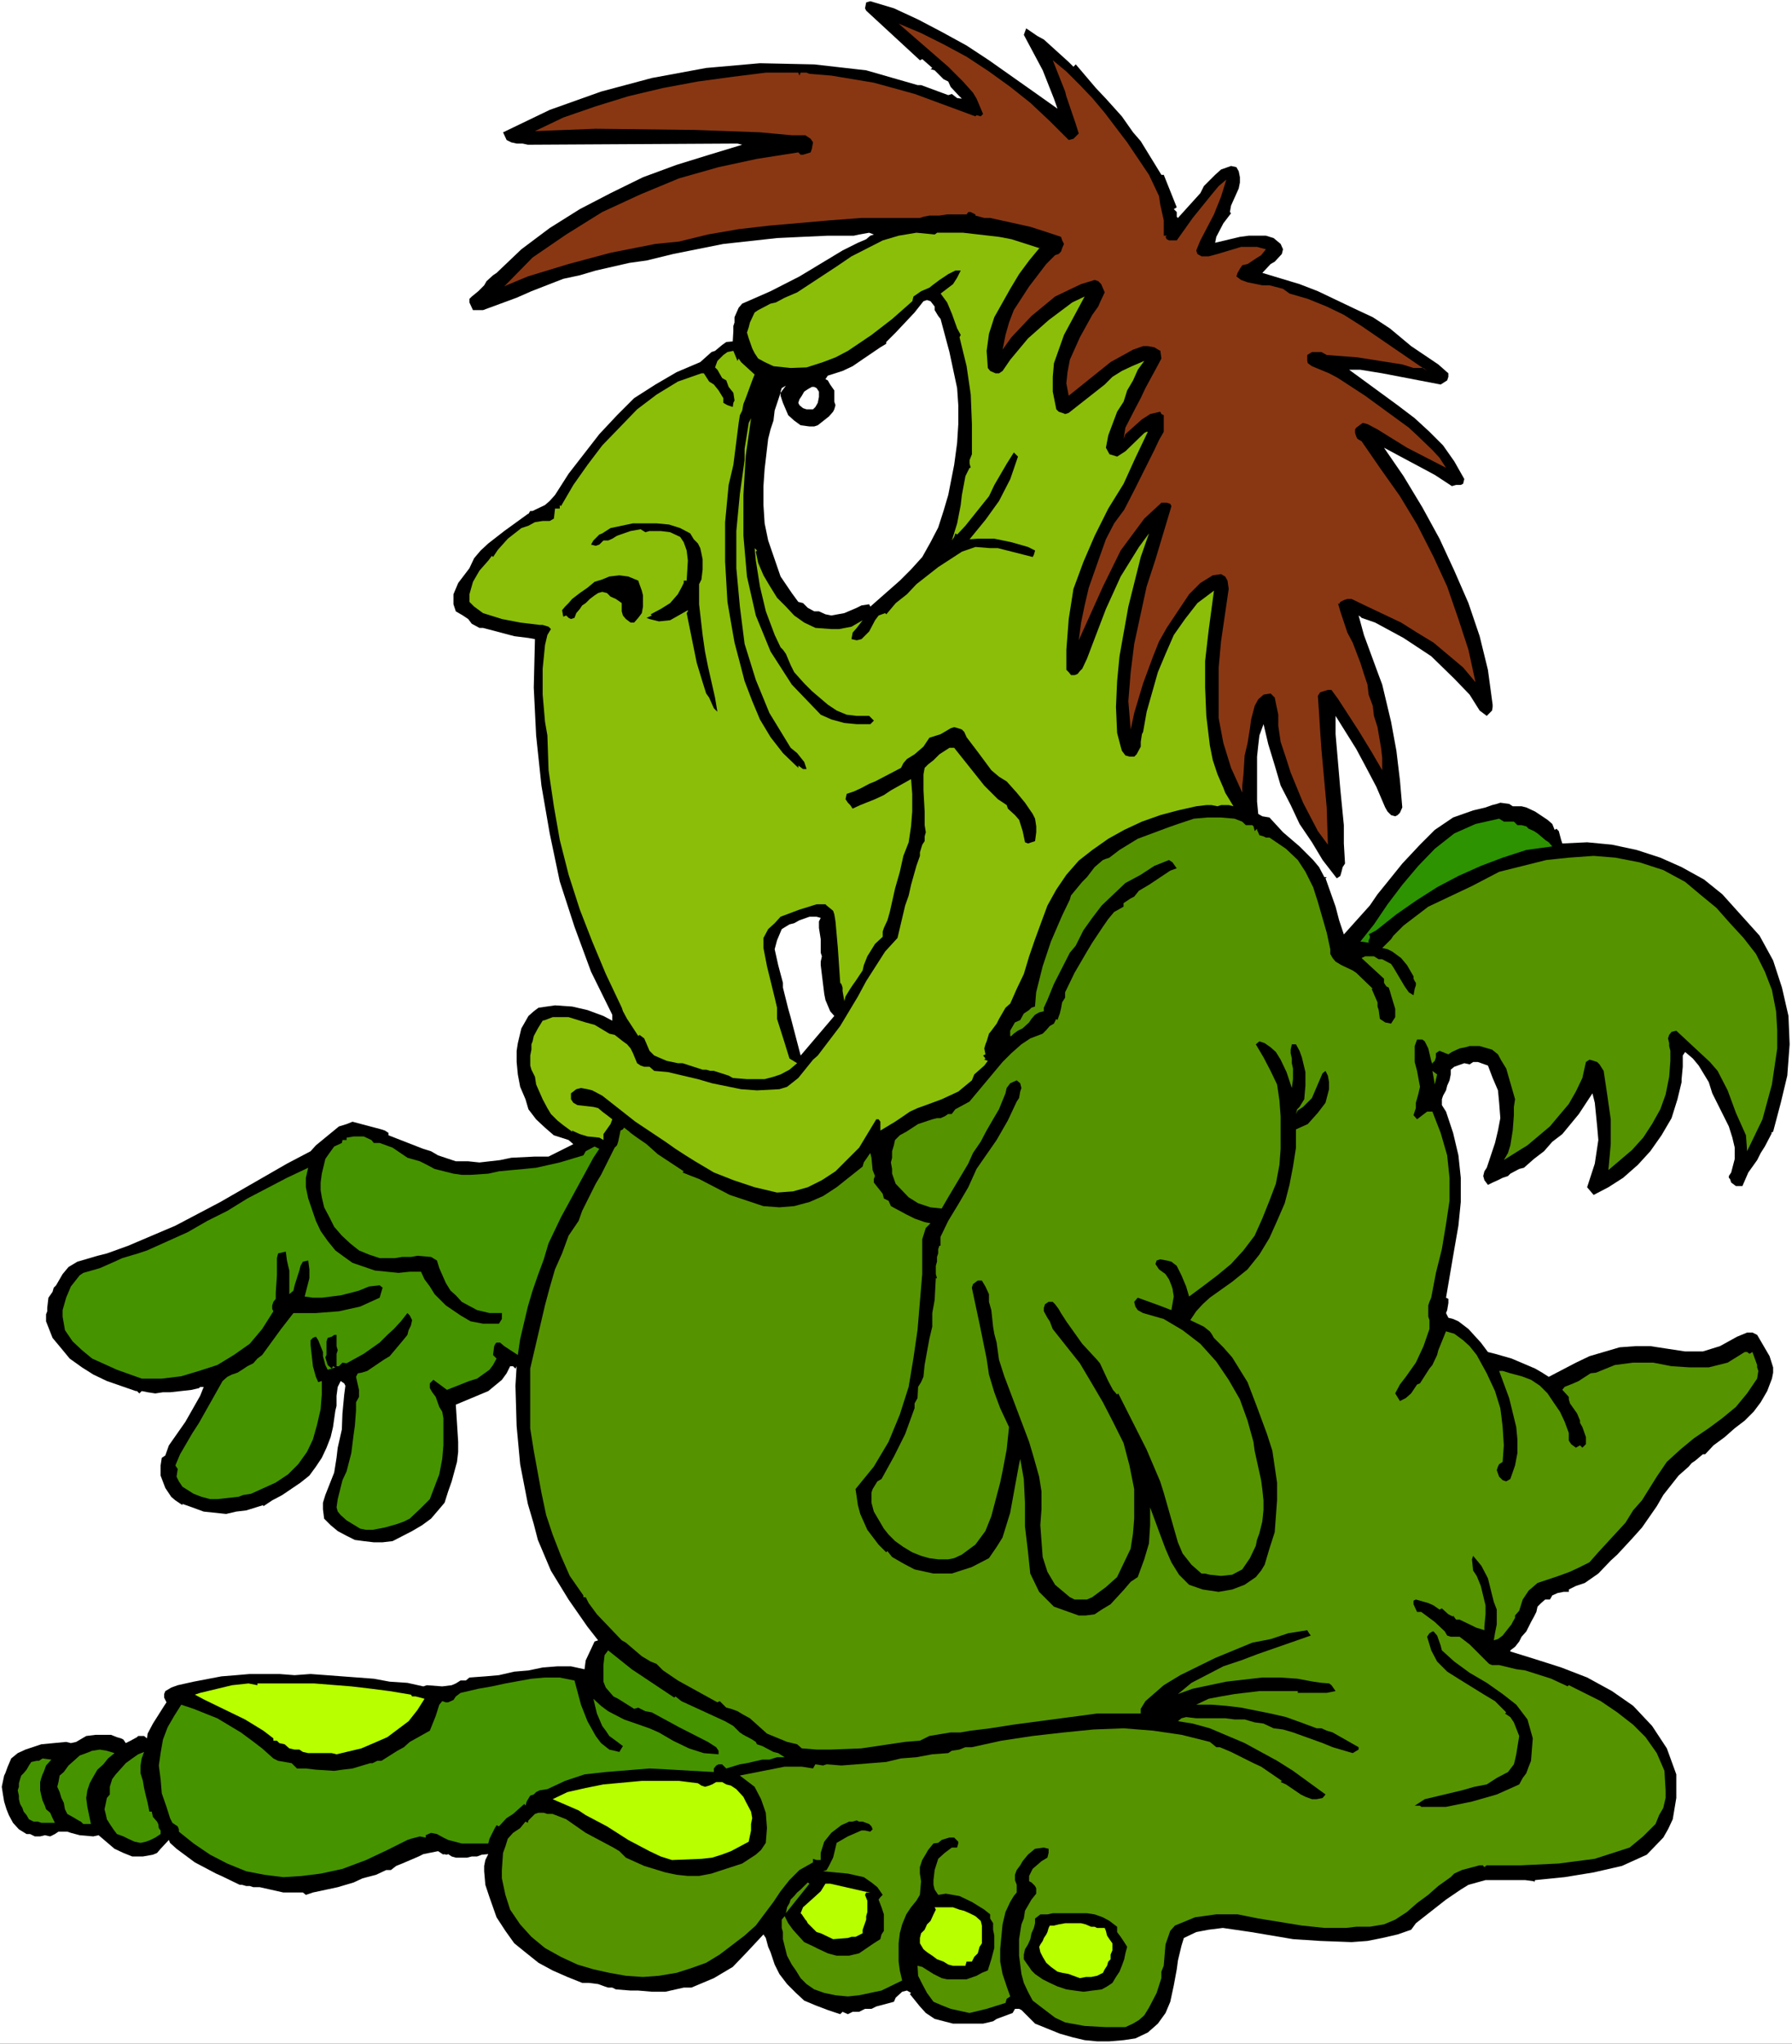 <?xml version="1.0" encoding="UTF-8" standalone="no"?>
<svg
   version="1.0"
   width="129.766mm"
   height="147.914mm"
   id="svg25"
   sodipodi:docname="Troll 18.wmf"
   xmlns:inkscape="http://www.inkscape.org/namespaces/inkscape"
   xmlns:sodipodi="http://sodipodi.sourceforge.net/DTD/sodipodi-0.dtd"
   xmlns="http://www.w3.org/2000/svg"
   xmlns:svg="http://www.w3.org/2000/svg">
  <rect width="100%" height="100%" fill="#333333" stroke="none"/>
  <sodipodi:namedview
     id="namedview25"
     pagecolor="#ffffff"
     bordercolor="#000000"
     borderopacity="0.25"
     inkscape:showpageshadow="2"
     inkscape:pageopacity="0.0"
     inkscape:pagecheckerboard="0"
     inkscape:deskcolor="#d1d1d1"
     inkscape:document-units="mm" />
  <defs
     id="defs1">
    <pattern
       id="WMFhbasepattern"
       patternUnits="userSpaceOnUse"
       width="6"
       height="6"
       x="0"
       y="0" />
  </defs>
  <path
     style="fill:#ffffff;fill-opacity:1;fill-rule:evenodd;stroke:none"
     d="M 0,559.046 H 490.455 V 0 H 0 Z"
     id="path1" />
  <path
     style="fill:#000000;fill-opacity:1;fill-rule:evenodd;stroke:none"
     d="m 289.425,29.73 -0.97,-2.747 -3.07,-7.756 -5.171,-9.694 0.646,-1.777 3.07,2.1 1.778,0.969 6.787,6.14 1.293,1.293 0.646,-0.646 5.494,6.463 2.747,2.908 4.363,4.847 3.07,4.362 2.101,2.424 5.656,9.21 h 0.646 l 3.555,8.887 -0.808,0.485 0.808,0.808 v 0.646 0.646 l 0.323,0.323 6.141,-6.786 0.97,-1.939 3.07,-3.07 1.616,-1.454 2.747,-0.969 1.454,0.323 0.646,1.131 0.323,1.616 v 1.454 l -0.323,1.616 -2.101,4.686 -0.323,1.777 0.323,0.323 -2.101,2.747 -1.939,3.716 -0.323,1.616 6.787,-1.616 2.424,-0.323 h 2.262 2.424 l 2.101,0.646 1.939,1.616 0.646,1.454 -0.323,1.293 -1.939,2.1 -1.131,0.646 -2.262,2.424 10.181,3.07 5.01,1.939 10.181,4.847 4.848,2.262 4.686,3.07 5.818,4.847 7.434,5.009 2.747,2.424 v 0.969 l -0.323,0.969 -1.778,1.131 -15.998,-3.07 -5.979,-0.969 h -3.07 l 13.251,9.694 4.686,3.555 4.04,3.716 3.717,3.716 3.07,4.362 2.747,4.847 -0.323,1.293 -0.646,0.323 h -1.293 l -1.131,0.323 -4.686,-3.07 -13.898,-7.432 5.333,7.756 5.171,8.563 4.686,8.563 4.04,8.725 3.878,8.887 3.07,9.048 2.262,9.21 1.293,9.533 v 0.646 l -0.162,0.969 -1.454,1.454 -1.939,-1.454 -2.747,-4.362 -4.202,-4.362 -6.302,-6.14 -7.595,-5.009 -7.757,-4.201 -3.717,-1.293 -0.323,-0.323 -0.485,-0.323 1.454,5.332 4.04,10.987 0.97,2.585 2.424,10.179 1.454,7.917 0.97,8.079 0.646,7.432 -0.646,1.454 -0.646,0.646 -0.646,0.323 -1.131,-0.323 -0.97,-0.969 -0.646,-1.131 -2.424,-5.655 -3.07,-5.817 -2.424,-4.524 -5.656,-9.048 v 5.009 l 1.293,15.026 0.97,9.856 v 5.009 l 0.323,5.494 -0.646,0.969 -0.323,1.293 -0.323,1.131 -0.97,0.646 -3.878,-5.009 -2.909,-4.847 -3.394,-5.009 -2.424,-5.17 -2.747,-5.332 -1.616,-5.494 -1.778,-5.817 -1.293,-5.494 -1.131,3.07 -0.323,2.747 -0.323,3.07 v 12.28 l 0.323,3.393 1.131,0.646 1.939,0.323 3.717,4.039 4.525,3.878 3.717,3.716 1.616,1.939 1.454,2.747 h 0.646 l -0.323,0.323 2.747,7.756 0.97,3.716 1.293,3.878 7.11,-7.917 2.101,-3.07 2.101,-2.585 4.686,-5.817 4.848,-5.17 4.04,-4.039 5.01,-3.393 2.747,-0.969 2.747,-0.969 3.394,-0.808 1.778,-0.646 1.293,-0.323 0.97,-0.323 2.424,0.323 0.97,0.646 h 0.97 1.454 l 1.293,0.323 2.424,1.131 3.394,2.262 1.293,1.131 0.646,1.616 0.485,-0.323 0.646,0.646 0.646,2.424 0.323,0.969 6.787,-0.323 6.787,0.646 6.787,1.454 6.464,2.1 5.818,2.585 6.141,3.393 5.01,4.039 10.181,11.31 3.717,6.786 2.424,7.432 1.778,7.756 0.323,7.756 -0.646,8.563 -1.778,7.432 -2.101,7.917 -0.646,0.323 h 0.323 l -1.939,3.716 -1.131,1.777 -0.97,1.939 -2.424,3.393 -1.616,3.716 h -1.778 l -1.293,-0.969 -0.323,-0.969 -0.323,-0.323 v -0.485 l 0.646,-0.969 0.97,-3.716 v -3.07 l -0.646,-2.747 -0.97,-3.07 -3.07,-6.14 -1.454,-2.908 -0.97,-3.07 -2.747,-4.524 -1.616,-1.939 -2.101,-1.777 -0.646,0.969 v 3.07 l -0.323,3.393 v 0.808 l -1.131,4.686 -1.616,5.17 -2.747,4.686 -3.07,4.362 -3.394,3.716 -4.04,3.555 -4.04,2.585 -4.04,2.1 -1.778,-2.1 2.101,-6.463 0.97,-6.463 -0.323,-3.716 -0.646,-6.463 -0.646,-2.585 -3.717,5.655 -4.525,5.494 -2.747,2.1 -2.262,2.585 -2.747,2.1 -2.747,2.424 -1.293,0.323 -2.424,1.293 -0.646,0.646 -1.454,0.485 -1.293,0.646 -1.454,0.646 -1.293,0.646 -0.97,-1.293 -0.323,-1.131 0.323,-1.293 0.646,-0.969 2.262,-6.786 0.808,-3.393 0.646,-3.393 -0.323,-4.201 -0.323,-3.393 -1.454,-3.393 -1.293,-3.393 -2.747,-0.969 h -1.293 l -0.97,0.646 -1.454,-0.323 -2.747,0.969 -0.97,0.808 v 1.293 l -0.323,1.616 -0.646,1.454 -0.323,1.293 -0.808,1.454 -0.323,0.969 v 1.616 l 1.131,1.777 1.939,5.817 1.454,6.14 0.646,6.14 v 6.625 l -0.646,6.463 -1.131,6.463 -2.262,13.249 0.646,0.323 v 1.131 l -0.323,1.939 -0.323,0.808 0.323,0.646 0.323,0.646 1.293,0.323 1.454,0.646 2.747,2.1 3.394,3.716 1.939,2.585 1.939,0.485 4.525,1.293 6.464,2.747 1.939,1.131 1.778,1.131 3.717,-1.939 3.717,-1.939 3.717,-1.777 8.242,-2.424 4.363,-0.323 h 4.04 l 9.534,1.454 h 4.848 l 4.686,-1.454 4.686,-2.585 2.747,-1.131 h 1.454 l 1.293,0.646 3.394,5.817 0.97,3.07 v 1.454 l -0.323,1.616 -1.293,3.393 -1.778,3.07 -1.939,2.585 -2.424,2.424 -2.747,2.1 -2.747,2.424 -3.07,2.262 -2.262,2.424 h -0.646 l -2.101,1.777 -0.97,0.646 -0.808,0.969 -2.747,2.424 -4.202,5.332 -1.778,3.07 -4.04,5.817 -2.747,3.07 -4.04,4.362 -1.778,1.616 -3.394,3.555 -3.717,2.585 -2.424,0.808 -1.939,0.969 v 0.646 h -1.454 l -1.616,0.323 -1.454,0.646 -0.646,1.131 h -1.293 l -1.131,0.969 -0.97,0.969 -0.323,1.454 -0.646,1.293 -0.808,1.454 -1.293,2.585 -1.293,1.454 -0.646,1.293 -1.131,1.454 -1.293,0.969 v 0.323 l 6.787,2.1 7.11,2.262 7.11,2.747 6.787,3.716 5.818,4.039 5.171,5.494 4.04,6.14 2.586,7.109 v 3.393 3.07 l -0.97,5.817 -1.293,2.747 -1.293,2.262 -4.525,4.686 -6.787,3.07 -7.757,1.777 -7.918,1.293 -8.08,0.808 -0.323,0.646 v -0.323 l -2.424,-0.323 h -8.888 -1.939 l -4.686,1.293 -2.101,1.293 -4.04,2.747 -8.242,6.463 -1.293,1.777 -3.717,1.293 -4.202,0.969 -4.04,0.808 -4.363,0.323 -8.565,-0.323 -7.434,-0.485 -11.474,-1.939 -7.757,-1.131 -3.878,0.485 -3.394,0.646 -3.394,1.616 -0.646,2.1 -0.97,4.039 -0.323,2.424 -0.808,4.362 -0.97,4.524 -1.293,3.07 -2.101,2.908 -2.747,2.424 -3.394,1.616 -3.232,0.485 -3.878,0.323 h -3.394 l -3.394,-0.323 -3.394,-0.808 -3.394,-0.969 -6.787,-2.747 -1.293,-1.293 -2.424,-2.424 -0.646,-0.323 h -1.131 l -0.646,1.131 -4.363,1.616 -0.97,0.646 -2.747,0.646 h -2.747 -5.494 l -5.01,-1.293 -2.424,-1.616 -1.616,-1.777 -2.747,-3.393 0.323,-0.323 -1.131,-0.646 -1.293,0.323 -1.778,1.616 -0.485,1.131 -4.848,1.293 -1.293,0.646 h -1.778 l -1.616,0.808 h -1.778 l -1.293,0.646 -1.454,-0.646 -0.646,0.646 -3.394,-1.131 -3.394,-1.293 -3.07,-1.293 -2.262,-2.1 -2.424,-2.424 -2.101,-2.747 -1.293,-2.585 -1.131,-3.393 -0.646,-1.454 -0.646,-2.424 -0.646,-0.969 -4.525,4.847 -3.878,4.039 -5.171,3.07 -6.141,2.585 h -2.101 l -5.01,1.131 h -3.717 l -3.717,-0.323 h -2.101 l -4.04,-0.323 -0.97,-0.485 h -1.131 l -0.97,-0.323 -1.778,-0.646 -2.586,-0.323 h -1.778 l -4.04,-1.616 -4.04,-1.777 -3.878,-2.1 -3.232,-2.585 -3.394,-2.747 -2.424,-3.393 -2.424,-3.716 -1.939,-5.494 -1.131,-3.393 -0.323,-3.716 v -1.454 l 0.323,-1.616 0.808,-1.616 -1.778,0.162 -1.293,0.485 h -1.454 l -1.293,0.323 h -1.454 -1.616 l -1.131,-0.323 -0.97,-0.646 -0.323,0.162 -0.97,-0.162 v 0.162 l -1.454,-0.969 -4.04,0.808 -1.293,0.646 -4.525,1.939 -1.616,0.646 -1.454,1.131 h -1.293 l -2.747,1.293 -3.717,0.969 -2.424,1.131 -4.363,1.293 -6.787,1.454 -1.939,0.646 -0.808,-0.646 h -5.333 l -6.464,-1.454 h -1.778 l -0.97,-0.323 h -0.97 l -1.131,-0.323 h -0.646 l -5.01,-2.424 -1.454,-0.646 -5.818,-3.07 -5.01,-3.716 -1.778,-1.616 -0.323,-0.808 -2.262,2.424 -0.97,1.131 -1.131,0.485 -2.747,0.485 h -2.909 l -2.424,-0.969 -2.424,-1.131 -4.363,-3.716 -1.454,0.323 -3.717,-0.323 -2.424,-0.646 -0.97,-0.323 H 17.453 15.998 l -0.97,0.646 -1.293,0.646 -1.454,-0.323 -1.293,0.323 H 9.534 l -1.293,-0.646 H 7.272 l -2.101,-1.293 -1.616,-1.777 -1.131,-2.1 -0.646,-1.616 -0.646,-2.1 -0.323,-1.939 -0.323,-2.1 0.646,-3.07 0.323,-0.646 0.646,-1.777 0.97,-2.262 1.778,-1.454 2.101,-0.969 4.363,-1.454 6.787,-0.646 1.293,0.323 1.454,-0.323 2.747,-1.616 2.586,-0.323 h 3.07 1.131 l 1.616,0.646 1.131,0.323 0.646,0.323 0.646,0.969 1.293,-0.646 1.778,-0.969 0.323,-0.323 h 0.646 0.97 l 0.808,0.646 0.162,-1.293 1.454,-2.747 3.07,-4.847 0.646,-0.969 -0.646,-1.293 v -0.969 l 0.323,-0.808 1.616,-0.969 1.778,-0.646 4.363,-0.969 7.595,-1.454 4.04,-0.323 3.717,-0.323 h 8.08 l 4.202,0.323 4.363,-0.323 4.363,0.323 12.928,0.969 4.363,0.808 4.848,0.323 4.363,0.969 0.97,-0.323 4.202,0.323 2.586,-0.323 1.131,-0.485 1.293,-0.808 h 0.646 0.808 l 0.97,-0.808 4.363,-0.323 3.717,-0.323 4.202,-0.969 3.878,-0.323 3.878,-0.808 4.04,-0.323 h 3.717 l 3.717,0.808 0.323,-2.424 2.424,-5.17 0.97,-0.323 -2.909,-3.716 -5.171,-7.432 -4.848,-7.917 -3.555,-8.402 -1.131,-4.362 -1.616,-5.494 -2.101,-10.825 -0.97,-10.502 -0.323,-10.987 0.323,-5.332 -0.323,0.646 -0.646,-0.646 h -0.808 l -0.97,1.939 -1.293,1.777 -3.717,3.07 -8.888,3.716 0.646,10.179 v 2.747 l -0.323,2.747 -1.454,5.332 -0.97,2.747 -0.97,3.07 -1.778,2.1 -1.939,2.262 -2.424,1.777 -2.747,1.616 -5.333,2.747 -2.747,0.323 h -2.424 l -2.747,-0.323 -2.424,-0.323 -2.262,-1.131 -2.424,-1.293 -1.939,-1.616 -1.778,-1.777 -0.323,-2.585 v -1.777 l 0.646,-2.1 2.424,-6.14 0.646,-4.039 0.323,-2.747 1.131,-5.009 0.162,-4.362 0.485,-5.17 0.323,-2.424 -0.323,-0.646 -0.97,-0.646 -0.808,1.616 -0.323,2.424 v 1.777 0.969 l -0.323,1.293 -0.646,4.524 -0.646,2.747 -1.131,2.908 -1.293,2.747 -1.616,2.424 -1.778,2.424 -2.424,1.939 -5.01,3.393 -2.747,1.454 -2.424,1.616 v -0.323 l -4.686,1.454 -2.747,0.323 -2.747,0.646 -3.07,-0.323 -3.07,-0.323 -3.07,-1.131 -2.747,-0.969 v 0.323 l -1.939,-1.293 -1.131,-0.969 -1.616,-2.424 -1.293,-3.393 v -1.777 -0.969 l 0.323,-2.1 0.97,-0.646 0.97,-2.747 4.525,-6.463 4.04,-7.109 0.97,-2.424 h -0.97 l -0.323,0.323 -2.101,0.485 -5.818,0.646 H 44.602 l -2.101,0.323 -2.101,-0.323 -1.616,-0.323 -0.646,0.646 -0.646,-0.646 h -0.323 l -7.918,-2.747 -3.717,-1.777 -3.07,-1.939 -3.394,-2.424 -2.262,-2.747 -2.424,-2.908 -1.778,-4.524 v -1.939 l 0.323,-0.808 v -0.969 l 0.323,-2.747 1.131,-1.616 0.323,-1.131 0.646,-0.646 1.778,-3.07 1.616,-1.939 2.424,-1.454 5.494,-1.616 2.586,-0.646 5.818,-2.1 12.928,-5.494 12.282,-6.463 18.261,-10.502 6.464,-3.393 1.454,-1.616 6.302,-5.17 2.101,-0.646 1.616,-0.646 7.918,2.1 0.97,0.323 0.97,0.646 v 0.646 l 9.534,3.716 2.101,0.646 1.939,1.131 4.848,1.616 h 3.394 l 3.07,0.323 5.656,-0.646 3.07,-0.646 6.464,-0.323 h 3.717 l 6.787,-3.393 -1.293,-1.131 -0.97,-0.323 -3.07,-0.969 -2.424,-2.1 -2.424,-2.262 -2.101,-2.747 -0.808,-2.747 -1.454,-3.393 -0.646,-3.393 -0.323,-3.393 v -3.07 l 0.323,-2.1 0.97,-4.039 1.939,-3.393 1.454,-1.293 1.293,-0.969 4.525,-0.646 4.686,0.323 4.202,0.969 4.363,1.616 2.424,1.293 v -1.616 l -5.818,-11.795 -4.525,-12.28 -4.04,-12.441 -2.747,-13.088 -2.262,-13.088 -1.454,-13.734 -0.646,-13.088 0.323,-13.249 -1.778,-0.323 -3.878,-0.485 -8.565,-2.262 h -0.97 l -2.101,-1.131 -0.97,-1.293 -1.454,-0.969 -1.939,-1.131 -0.646,-1.939 v -1.454 -1.293 l 1.293,-3.07 3.07,-4.039 1.293,-2.747 1.778,-2.1 2.101,-1.939 4.363,-3.393 6.464,-4.686 h 0.162 l 0.485,-0.808 h 0.646 l 3.394,-1.616 1.293,-1.131 1.454,-1.616 3.717,-5.817 8.403,-10.825 4.848,-5.17 4.686,-4.686 5.818,-3.716 5.818,-3.393 6.464,-2.747 3.07,-2.747 0.97,-0.323 1.939,-1.616 1.131,-0.808 1.778,-0.162 0.162,-2.747 v -1.454 l 0.323,-0.969 v -1.454 l 1.131,-2.585 0.97,-1.131 3.717,-1.616 4.04,-1.777 7.918,-4.039 11.797,-7.109 4.202,-2.1 2.262,-0.969 1.131,-0.969 0.97,-0.323 -1.293,-0.485 -2.747,0.485 -1.454,0.323 h -7.11 l -7.11,0.323 -6.787,0.323 -14.706,1.616 -13.736,2.747 -7.272,1.777 -4.686,0.646 -9.211,2.1 -4.363,1.293 -4.525,0.969 -8.726,3.393 -4.04,1.777 -9.211,3.393 h -1.293 -1.454 l -0.97,-2.1 v -0.969 l 0.646,-0.646 1.778,-1.454 1.616,-1.616 0.646,-1.131 1.778,-1.616 0.97,-0.646 6.787,-6.463 7.757,-5.817 8.242,-5.17 8.403,-4.362 8.888,-4.362 9.211,-3.393 8.888,-2.747 9.05,-2.747 -1.293,-0.323 -57.368,0.323 -1.454,-0.323 h -1.616 l -1.454,-0.323 -1.293,-0.646 -0.97,-2.1 12.766,-6.14 14.059,-5.009 13.898,-3.716 14.867,-2.747 14.706,-1.293 14.867,0.323 14.221,1.616 14.059,4.039 h 0.97 l 7.434,2.747 0.97,-0.323 1.454,1.131 1.293,0.162 -0.97,-0.969 -2.101,-2.262 -0.646,-1.454 -1.293,-0.646 -2.424,-2.424 -1.131,-0.323 0.485,-0.323 -2.747,-2.424 -0.646,0.323 -14.706,-13.572 -0.323,-0.646 0.323,-1.616 1.131,-0.323 6.464,1.939 6.626,3.07 6.464,3.393 6.787,3.716 6.141,4.039 12.605,8.887 z"
     id="path2" />
  <path
     style="fill:#893713;fill-opacity:1;fill-rule:evenodd;stroke:none"
     d="m 292.496,38.293 1.293,-0.323 1.454,-1.454 -0.808,-2.585 -2.586,-7.594 -0.323,-1.293 -3.394,-8.563 3.717,3.07 3.717,3.716 3.394,3.555 3.394,4.039 6.141,8.079 5.979,8.887 2.747,5.817 0.323,2.262 0.97,4.362 v 4.201 h 0.808 l -0.323,0.323 0.323,0.646 0.646,0.323 h 2.101 l 4.363,-6.14 5.494,-6.786 1.616,-1.939 2.101,-1.777 -1.454,4.686 -0.97,2.424 -0.97,2.424 -3.717,7.109 -1.131,2.747 0.323,0.969 1.131,0.646 h 1.939 l 2.424,-0.646 6.464,-1.939 h 2.424 1.939 l 2.424,0.646 -1.293,1.616 -1.778,1.131 -0.97,0.646 -0.97,0.646 -1.454,0.323 -0.646,0.969 -0.646,1.131 -0.323,0.969 1.293,0.969 1.778,0.646 4.04,0.808 h 1.939 l 3.717,0.969 1.778,1.293 5.01,1.454 5.171,2.1 4.686,2.262 4.848,3.07 17.938,12.28 -0.97,-0.808 h -0.97 -1.131 -0.646 l -3.07,-0.969 -12.282,-1.939 -8.403,-0.646 -1.454,-0.808 h -1.293 -1.293 l -1.293,0.808 v 0.646 0.969 l 0.162,0.646 1.131,0.808 4.686,1.939 2.424,1.293 7.434,4.847 11.958,8.725 2.262,2.1 4.202,4.039 1.939,2.1 1.778,2.747 -10.666,-5.494 -8.08,-5.009 -2.747,-1.454 -1.293,-0.323 -1.778,1.293 -0.323,0.485 v 0.969 l 0.323,0.969 0.323,0.646 1.131,0.646 5.01,7.271 5.494,7.756 4.686,7.756 4.525,8.887 3.717,8.079 3.07,8.887 2.747,8.402 1.939,8.887 -3.394,-4.039 -4.04,-3.393 -4.04,-3.393 -4.525,-2.747 -4.363,-2.747 -9.211,-4.362 -4.363,-2.1 h -1.131 l -0.97,0.323 -0.97,0.485 -0.323,0.646 -0.323,-0.323 0.646,2.262 1.939,5.817 1.454,2.747 2.101,5.494 0.97,3.07 0.97,2.908 0.323,2.747 1.131,3.07 0.323,2.747 0.97,3.07 0.97,5.655 0.323,2.747 v 3.393 l -2.909,-5.009 -3.555,-5.817 -5.656,-8.725 -1.778,-2.424 h -0.97 l -2.101,0.646 -0.646,0.969 0.323,4.686 0.323,5.17 0.323,4.686 1.454,15.996 0.323,10.179 -2.747,-3.716 -4.04,-7.756 -3.394,-8.24 -1.293,-4.039 -1.454,-4.362 -0.646,-4.362 v -1.777 -1.293 l -0.646,-3.07 -0.323,-1.616 -1.131,-1.131 -1.939,0.323 -1.454,1.293 -0.97,1.777 -0.97,3.716 -0.323,2.424 -0.646,4.039 -0.808,3.393 -0.323,5.17 -0.323,3.07 v 1.939 l -3.07,-6.786 -2.101,-6.786 -1.293,-6.786 v -6.786 -7.109 l 0.646,-7.109 2.101,-14.38 -0.323,-2.262 -0.646,-1.131 -1.131,-0.646 -2.262,0.323 -3.394,2.1 -3.07,3.07 -3.878,5.817 -2.262,3.393 -2.101,3.716 -1.616,4.039 -2.747,7.432 -2.424,8.079 -0.97,4.524 -0.646,-7.756 0.646,-7.917 0.97,-7.756 3.394,-15.673 2.424,-7.432 4.363,-14.542 -0.323,-0.646 -0.97,-0.323 h -1.454 l -0.323,0.323 -4.363,4.039 -6.464,8.725 -4.848,9.856 -6.626,14.703 0.646,-4.847 0.97,-4.686 1.131,-4.847 3.07,-8.725 1.616,-4.524 2.262,-4.362 2.747,-3.716 2.747,-5.332 2.747,-5.494 2.747,-5.494 1.293,-2.747 1.293,-2.262 v -2.424 -0.969 -1.131 l -0.646,-0.323 -0.323,-0.646 -2.747,0.646 -2.262,1.454 -4.525,4.039 -0.485,1.293 0.485,-3.07 2.747,-5.332 1.454,-2.747 1.293,-2.747 3.07,-5.655 1.293,-2.424 -0.323,-2.424 v 0.323 l -1.616,-0.969 -1.778,-0.323 h -1.293 l -2.747,0.969 -6.141,3.393 -11.474,9.21 -0.646,-3.393 0.323,-3.07 0.646,-3.393 2.747,-6.14 3.394,-6.14 1.616,-2.262 0.485,-1.131 1.293,-2.747 -0.97,-2.262 -0.808,-0.808 -0.97,-0.323 -3.717,1.131 -3.394,1.616 -3.717,1.777 -6.464,5.332 -5.494,5.817 -2.424,3.393 0.808,-4.039 0.97,-3.393 1.293,-3.393 4.202,-6.463 4.686,-6.14 2.424,-2.424 0.97,-0.323 0.646,-0.646 0.323,-0.969 0.485,-1.131 -0.485,-0.969 -0.323,-0.969 -3.394,-1.131 -5.01,-1.616 -10.989,-2.424 h -1.616 l -2.424,-0.646 v -0.323 l -1.293,-0.646 h -0.646 l -0.485,0.646 h -5.333 l -2.101,0.323 h -2.747 l -1.616,0.323 -0.97,0.323 h -7.918 -8.08 l -8.565,0.646 -16.645,1.454 -8.403,0.969 -8.403,1.454 -7.918,1.939 -6.464,0.646 -12.282,2.424 -11.474,3.07 -11.15,3.393 -5.818,2.424 -0.646,0.323 -0.323,0.323 8.08,-8.24 9.211,-6.301 9.858,-6.14 10.504,-4.847 10.504,-4.362 10.827,-3.07 10.504,-2.262 11.312,-1.777 0.646,0.646 h 0.646 l 2.101,-0.646 0.323,-0.969 0.323,-1.777 -0.646,-0.969 -1.454,-0.969 h -1.939 -1.778 l -8.726,-0.808 -8.888,-0.323 -8.888,-0.323 -27.149,-0.323 -8.403,0.323 -8.242,0.323 7.757,-3.716 8.888,-3.07 8.888,-2.747 9.534,-2.262 9.534,-1.777 9.534,-1.293 9.05,-1.131 h 8.888 l 0.323,0.808 0.323,-0.808 h 0.646 0.97 l 0.808,0.323 5.979,0.485 5.818,0.969 5.818,0.969 11.15,3.07 16.645,6.14 0.323,-0.323 1.131,0.323 0.323,-0.323 0.323,-0.323 -1.778,-4.201 -0.97,-1.616 -2.747,-3.07 -4.04,-4.039 -13.574,-11.795 6.141,2.585 6.141,3.07 6.302,3.393 6.141,4.039 5.818,4.201 5.494,4.363 5.333,5.009 z"
     id="path3" />
  <path
     style="fill:#8bbe09;fill-opacity:1;fill-rule:evenodd;stroke:none"
     d="m 284.416,67.861 0.323,-0.323 -3.07,3.716 -2.747,3.716 -2.424,4.039 -4.363,7.756 -1.454,4.524 -0.646,4.686 0.323,4.686 0.646,0.808 1.454,0.646 h 0.97 l 0.97,-0.646 2.101,-3.07 4.848,-5.817 5.656,-5.009 6.464,-4.847 3.394,-1.616 -5.656,10.502 -2.747,7.756 -0.323,3.716 v 4.039 l 0.97,4.847 0.646,0.646 0.97,0.323 0.808,0.323 0.97,-0.323 9.858,-7.756 2.101,-2.1 2.586,-1.616 2.747,-1.293 3.394,-1.454 -1.778,2.424 -1.293,2.908 -1.616,2.747 -0.97,3.07 -1.778,2.747 -2.424,6.463 -0.646,3.393 0.97,1.777 2.101,0.646 2.262,-1.454 5.171,-5.009 0.646,-0.323 h 0.323 l -3.394,7.109 -3.232,7.109 -4.202,6.786 -3.717,7.432 -3.07,7.109 -2.747,7.432 -1.293,8.24 -0.646,8.402 v 0.808 3.716 0.969 l 0.646,0.646 0.646,0.808 h 0.97 l 0.808,-0.323 0.646,-0.808 0.646,-0.646 1.293,-2.747 1.778,-4.686 3.394,-8.887 4.04,-8.887 5.01,-8.079 2.747,-3.716 -2.262,6.463 -3.394,13.572 -2.424,13.572 -0.646,6.786 -0.323,7.109 0.323,7.109 0.97,3.716 0.323,1.131 0.485,0.646 0.485,0.646 1.131,0.323 h 1.293 l 0.646,-0.646 1.131,-2.1 v -1.293 l 0.323,-2.1 0.323,-0.646 0.97,-5.494 3.07,-10.825 2.101,-5.009 2.262,-5.17 3.07,-4.362 3.394,-4.362 4.525,-3.393 -1.454,10.825 -0.323,2.747 -0.646,5.655 v 7.271 l 0.323,7.756 0.97,8.079 0.808,4.039 1.293,3.878 1.616,3.716 0.485,1.293 2.262,3.716 -1.293,-0.323 h -2.101 l -0.97,0.323 -1.616,-0.323 h -1.454 l -2.747,0.323 -5.01,1.131 -4.848,1.293 -5.01,1.777 -4.848,2.262 -4.363,2.424 -4.363,3.07 -3.717,2.908 -3.394,3.878 -2.747,4.039 -2.424,4.362 -1.616,4.362 -1.778,4.847 -1.616,4.686 -1.454,4.847 -1.939,4.039 -1.778,4.039 -1.293,1.131 -1.778,3.07 -0.646,1.293 -1.454,1.939 -0.646,0.808 -0.646,2.1 -0.323,0.808 -0.323,1.131 0.323,1.616 -0.646,0.323 0.646,0.808 -0.323,0.323 0.97,0.323 -0.97,1.293 -2.747,2.424 -0.646,1.616 -3.717,3.07 -4.525,2.1 -4.363,1.616 -2.262,0.808 -2.101,0.969 -3.07,2.1 -0.97,0.646 -4.04,2.424 v -0.808 -1.616 l -0.485,-0.646 h -0.646 l -4.686,7.756 -6.464,6.463 -3.717,2.424 -3.878,1.939 -4.04,1.131 -4.363,0.323 -6.141,-1.454 -5.818,-1.939 -5.333,-2.1 -5.171,-3.07 -2.586,-1.616 -2.747,-1.777 -2.747,-1.939 -8.242,-5.494 -9.05,-7.109 -2.747,-1.454 -1.293,-0.323 -1.778,-0.323 -1.293,0.323 -1.454,1.131 v 1.616 l 0.646,0.969 1.131,0.646 4.363,0.485 1.293,0.323 1.131,0.969 1.293,0.969 1.454,1.131 -0.485,1.293 -1.939,2.747 v 1.616 l -1.131,-0.646 -3.232,-0.323 -2.101,-0.646 -1.454,-0.646 -0.646,-0.323 v 0.323 l -2.424,-1.777 -1.616,-1.293 -1.778,-1.777 -0.97,-1.616 -1.293,-2.424 -1.778,-4.039 -0.323,-2.1 -0.97,-1.939 -0.323,-1.131 v -2.747 l 0.323,-1.616 v -1.454 l 0.323,-0.808 0.323,-1.454 1.131,-2.1 1.293,-2.1 0.646,-0.162 2.101,-0.808 h 2.262 2.101 l 4.686,1.454 2.424,0.646 4.04,2.424 1.454,0.323 2.262,1.777 1.131,0.808 0.97,1.131 0.646,1.293 1.131,2.747 0.97,0.646 0.97,0.323 h 1.454 l 1.293,1.131 3.717,0.323 8.242,1.939 3.878,1.131 7.918,1.616 4.363,0.323 6.141,-0.323 2.101,-0.646 3.07,-2.424 4.04,-5.009 1.293,-1.131 6.141,-8.079 4.848,-8.079 2.262,-4.201 5.171,-8.079 3.394,-3.716 2.101,-8.887 0.97,-2.747 0.646,-2.908 1.454,-5.17 0.97,-2.747 v -0.969 l 0.646,-2.1 0.646,-0.969 v -1.293 l 0.323,-1.131 -0.323,-1.939 v -3.716 l -0.323,-5.817 v -4.362 l 0.323,-1.777 0.97,-0.969 1.454,-1.131 0.646,-0.646 0.97,-0.969 2.747,-1.777 h 1.293 l 8.242,10.341 3.717,3.716 2.424,1.616 0.323,0.969 1.939,1.777 1.131,1.293 0.97,3.07 0.646,3.07 0.808,0.323 1.939,-0.646 0.323,-2.424 v -1.616 l -0.323,-2.1 -0.646,-1.293 -2.101,-3.07 -2.262,-2.747 -2.747,-3.07 -2.101,-1.293 -2.101,-1.777 -3.717,-5.009 -3.07,-4.039 -0.646,-1.454 -0.646,-0.646 -0.97,-0.323 -1.131,-0.323 -0.97,0.323 -2.747,1.616 -3.07,0.969 -1.616,2.424 -2.424,2.1 -2.101,1.293 -0.97,1.131 -0.646,1.293 -7.11,3.716 -1.616,0.646 -2.101,1.131 -2.101,0.969 -1.939,0.646 -0.323,1.454 0.646,0.969 0.646,0.646 0.646,0.969 2.101,-0.969 4.04,-1.616 2.424,-1.131 1.939,-1.293 5.494,-3.07 0.323,4.039 v 4.847 l -0.323,4.039 -0.646,4.362 -1.454,3.716 -0.97,4.362 -1.293,4.524 -1.454,6.463 -0.646,2.262 -0.97,2.1 -0.323,0.969 v 1.454 l -2.101,1.939 -2.101,3.393 -0.97,2.424 -0.323,1.454 -1.939,2.908 -0.808,1.131 -0.646,0.969 -1.293,2.1 -0.323,1.293 -0.485,-2.747 v 0.323 -0.646 -0.646 l -0.323,-0.969 -0.323,-0.323 -0.646,-9.533 -0.646,-7.271 -0.323,-1.939 -0.323,-0.969 -1.778,-1.454 -0.323,-0.323 h -2.424 l -4.686,1.454 -5.171,1.939 -1.616,1.777 -1.778,1.616 -1.293,2.424 v 2.747 l 0.97,5.009 2.101,8.563 0.646,2.747 v 3.07 l 2.101,6.625 1.293,4.201 2.101,1.293 -2.101,1.777 -2.424,1.293 -1.939,0.646 -2.424,0.646 h -4.848 l -3.878,-0.323 -1.131,-0.646 -4.04,-1.293 h -0.97 l -1.131,-0.323 h -0.97 l -5.494,-1.777 h -1.293 l -3.07,-0.646 -3.394,-1.454 -1.293,-1.293 -1.454,-3.393 -1.293,-0.969 -0.323,0.323 -2.424,-3.716 -0.646,-0.969 -1.131,-2.1 -0.323,-0.969 -4.363,-9.21 -3.717,-8.887 -3.394,-8.725 -3.07,-9.533 -2.424,-9.533 -1.616,-9.21 -1.454,-9.856 -0.323,-9.533 -0.646,-3.716 -0.323,-3.716 -0.323,-3.716 v -7.109 l 0.646,-6.463 0.646,-2.747 0.97,-1.616 -0.646,-0.646 -1.616,-0.485 h -0.808 l -2.586,-0.323 -2.747,-0.323 -5.01,-0.969 -5.171,-1.616 -2.424,-1.777 -1.293,-1.293 v -2.1 l 0.97,-3.393 1.778,-3.07 2.424,-2.747 0.97,-1.293 0.323,0.323 1.293,-1.939 2.747,-3.07 3.717,-2.908 1.939,-0.646 1.778,-0.969 2.101,-0.323 h 0.646 0.646 0.646 l 1.131,-0.646 0.323,-2.747 h 1.293 v -0.969 l 0.323,0.323 3.394,-5.817 3.878,-5.494 4.04,-5.332 9.534,-9.856 5.333,-4.039 5.818,-3.555 6.464,-2.262 h 0.646 l 1.454,2.262 1.293,0.808 1.293,1.616 1.293,2.1 v 1.293 l 1.131,0.646 1.454,0.485 0.162,-1.131 0.323,-0.646 -0.323,-2.1 -1.293,-1.616 -0.646,-1.777 -1.131,-0.646 -1.293,-2.262 -0.646,-0.646 0.646,-1.777 1.616,-1.616 1.131,-0.808 1.616,-0.323 1.131,2.747 0.323,-0.646 0.646,0.969 3.717,3.393 -0.646,1.616 -1.778,4.847 -0.646,1.616 -0.323,1.777 -0.646,1.293 -0.323,2.1 -1.454,11.472 -1.293,5.494 -0.97,10.179 v 5.494 5.332 l 0.323,5.494 0.323,5.494 0.97,5.655 0.97,5.494 1.454,5.494 1.293,5.009 2.101,5.494 2.101,5.009 2.909,4.847 3.394,4.362 4.202,4.039 v -0.646 l 1.293,0.969 h 0.97 l -0.646,-1.939 -1.939,-2.424 -1.778,-1.454 -5.818,-9.533 -3.717,-9.048 -3.07,-9.856 -1.293,-10.179 -0.97,-10.502 v -10.179 l 0.97,-10.179 1.293,-9.21 v -3.07 l 1.131,-7.109 0.646,-1.293 -1.454,10.179 -0.646,10.825 v 11.149 l 0.97,11.149 2.424,10.664 4.04,9.856 5.818,9.048 7.918,8.24 2.909,1.293 3.555,0.969 3.394,0.323 h 3.717 l 0.97,-0.969 -1.293,-1.293 h -3.394 l -2.747,-0.323 -2.747,-1.131 -2.424,-1.616 -4.363,-3.716 -2.101,-2.1 -2.747,-3.07 -0.97,-1.939 -1.293,-3.07 -0.808,-1.131 -0.646,-0.646 -1.616,-3.393 -2.424,-6.463 -1.616,-6.786 -1.131,-7.109 -0.323,-3.393 0.646,0.646 -0.323,0.323 0.646,3.07 1.454,3.393 1.616,2.747 2.101,3.393 2.424,2.424 2.262,2.424 2.747,1.939 3.07,1.454 4.363,0.323 h 2.101 l 3.394,-0.646 3.07,-1.777 -1.616,2.1 -1.131,1.293 -0.323,1.777 1.454,0.323 1.293,-0.323 2.101,-2.1 1.616,-3.07 0.97,-1.293 1.778,-0.646 0.323,0.323 2.586,-3.07 3.07,-2.424 2.586,-2.747 5.979,-4.686 6.464,-4.201 3.717,-1.293 4.04,0.323 h 2.101 l 9.534,2.424 0.323,-0.646 0.323,-1.131 -1.939,-0.969 -4.525,-1.293 -4.686,-0.969 h -2.101 -2.424 l -2.262,0.162 4.363,-5.332 3.717,-5.17 3.07,-5.978 2.101,-6.14 -1.131,-1.131 -1.939,3.07 -3.394,5.817 -1.454,3.07 -6.464,8.079 -2.262,2.424 -0.485,-0.323 -0.323,0.969 -0.646,0.969 1.454,-4.686 0.97,-5.009 0.323,-2.747 0.97,-5.17 1.131,-2.262 h 0.323 l -0.323,-1.131 v -0.969 l 0.646,-1.616 v -8.24 l -0.323,-8.079 -1.131,-7.756 -1.939,-7.917 0.323,-0.646 -0.97,-1.777 -1.454,-4.039 -1.293,-3.07 -1.778,-2.424 3.394,-2.585 1.131,-1.777 0.97,-1.939 h -1.454 l -1.939,0.969 -2.424,1.616 -1.939,1.454 -0.808,0.646 -2.262,0.969 -2.101,1.454 -0.323,1.293 -2.747,2.424 -2.747,2.424 -5.656,4.362 -6.464,4.363 -3.394,1.777 -3.394,1.293 -4.525,1.454 -4.363,0.162 -4.686,-0.485 -2.424,-1.131 -1.778,-0.969 -0.97,-1.454 -0.646,-1.293 -0.97,-2.747 -0.485,-1.616 0.485,-1.454 0.323,-1.293 1.293,-2.747 0.97,-0.646 3.394,-1.777 1.454,-0.323 2.424,-1.293 3.394,-1.454 10.827,-7.109 4.04,-2.747 8.565,-4.363 4.363,-1.293 4.848,-0.808 5.01,0.485 0.646,-0.485 h 3.717 3.394 l 9.858,1.131 3.394,0.646 z"
     id="path4" />
  <path
     style="fill:#ffffff;fill-opacity:1;fill-rule:evenodd;stroke:none"
     d="m 257.429,87.25 2.424,9.048 2.101,9.856 0.323,4.686 v 5.17 l -0.323,5.17 -0.808,5.978 -1.616,8.24 -1.293,4.362 -1.454,4.524 -2.101,4.039 -2.262,4.039 -3.07,3.393 -3.07,3.07 -8.08,7.109 -0.323,-0.646 -2.101,0.323 -1.293,0.646 -3.394,1.454 -3.555,0.646 -1.616,-0.323 -1.778,-0.808 h -1.293 l -1.778,-0.969 -1.293,-1.293 -1.293,-0.323 -1.778,-2.424 -3.07,-4.524 -1.616,-4.686 -1.778,-5.17 -0.97,-4.686 -0.323,-5.009 v -5.17 l 0.323,-4.686 0.323,-2.747 0.646,-5.494 0.646,-2.585 0.808,-2.424 0.323,-2.747 1.616,-4.847 1.454,-1.939 -1.131,0.646 -0.323,0.969 v 1.131 l 0.646,1.939 1.454,3.393 1.616,1.454 1.778,1.293 2.424,0.323 h 1.293 l 0.97,-0.323 3.07,-2.424 1.131,-1.293 0.323,-0.646 0.323,-1.131 -0.323,-0.969 v -3.07 l -1.131,-1.616 -0.646,-1.131 -0.646,-0.323 0.646,-0.969 4.04,-1.293 2.747,-1.293 3.07,-2.1 4.525,-3.07 1.616,-0.969 v -0.485 l 2.586,-2.585 5.171,-5.494 2.424,-3.07 0.97,-0.323 0.97,0.323 1.131,1.454 v 0.969 l 0.97,1.616 z"
     id="path5" />
  <path
     style="fill:#ffffff;fill-opacity:1;fill-rule:evenodd;stroke:none"
     d="m 224.139,107.124 v 1.454 l -0.323,1.616 -0.646,1.131 -0.646,0.646 h -1.778 l -0.97,-0.323 -0.97,-0.808 -0.323,-0.646 0.323,-0.969 0.646,-0.969 0.646,-1.131 0.97,-0.646 1.131,-0.646 h 0.646 l 0.646,0.323 z"
     id="path6" />
  <path
     style="fill:#000000;fill-opacity:1;fill-rule:evenodd;stroke:none"
     d="m 189.88,147.517 1.131,1.131 0.646,1.293 0.323,1.454 0.323,1.616 v 2.747 l -0.323,2.747 -0.646,1.293 v 1.293 4.201 l 0.97,8.402 0.646,4.524 0.808,4.039 1.939,8.563 0.646,3.878 -0.97,-0.969 -1.293,-2.908 -0.808,-1.131 -0.97,-3.07 -1.616,-5.332 -2.747,-13.572 0.323,-0.485 v -0.323 l -4.848,2.747 -3.07,0.323 -1.293,-0.323 -1.293,-0.323 -0.808,-0.323 1.454,-0.646 -0.323,-0.323 2.747,-1.454 2.586,-1.616 2.101,-2.424 0.97,-1.777 0.646,-1.293 v -0.646 h 0.808 l 0.323,-5.494 -0.323,-2.747 -0.808,-2.262 -0.97,-1.454 -2.747,-1.293 -2.586,-0.323 h -3.07 l -1.131,0.323 -1.293,-0.808 -2.747,0.485 -3.717,1.293 -1.293,0.808 -1.131,0.485 h -1.293 l -1.131,1.131 -0.97,0.323 -1.293,-0.323 0.646,-1.131 1.616,-1.616 0.808,-0.323 2.262,-1.454 6.141,-1.293 h 6.464 l 3.394,0.323 3.07,0.969 2.747,1.454 z"
     id="path7" />
  <path
     style="fill:#000000;fill-opacity:1;fill-rule:evenodd;stroke:none"
     d="m 174.689,158.827 0.323,0.969 0.646,1.777 0.323,1.293 v 1.777 1.293 l -0.323,1.777 -0.97,1.293 -1.131,1.293 h -0.97 l -1.293,-0.969 -0.808,-0.969 -0.323,-1.131 v -1.293 -0.969 l -1.616,-1.131 -1.454,-0.646 -0.97,-0.969 -1.293,-0.323 -1.131,0.323 -0.97,0.646 -1.293,0.969 -1.131,1.131 -0.97,0.646 -0.646,0.969 -0.97,1.131 -0.485,1.293 -0.97,0.323 -0.646,-0.323 -0.646,-0.646 -0.808,0.323 -0.323,-1.777 0.808,-0.969 0.97,-0.969 0.97,-1.131 2.101,-1.616 2.101,-1.454 1.939,-1.616 2.101,-0.646 1.939,-0.808 2.747,-0.323 2.424,0.323 z"
     id="path8" />
  <path
     style="fill:#569300;fill-opacity:1;fill-rule:evenodd;stroke:none"
     d="m 340.976,225.719 h 1.778 l 0.323,0.323 0.323,1.293 0.646,-0.646 v 0.323 l 0.646,1.454 1.131,0.323 0.646,0.323 h 0.97 l 4.525,3.07 3.232,3.07 2.101,3.231 2.101,4.201 1.293,4.039 2.424,8.402 0.97,4.524 v 1.293 l 0.646,1.131 0.808,0.969 1.616,0.969 3.07,1.454 0.97,0.646 4.525,4.362 h -0.323 l 1.616,3.716 v 1.131 l 0.323,0.969 0.323,2.424 1.454,0.969 1.616,0.323 1.131,-1.777 v -1.293 -0.969 l -1.131,-3.716 -0.323,-1.131 -0.323,-0.969 -0.646,-0.323 -0.646,-0.969 v -1.131 l -6.141,-5.655 0.97,-0.485 h 2.424 l 1.293,0.808 h 0.97 l 2.424,1.293 0.646,0.969 3.07,5.17 1.131,1.616 1.293,0.808 0.323,-1.777 0.323,-0.969 v -0.646 l -0.323,-0.485 -0.323,-0.646 v -0.646 l -1.778,-3.07 -1.616,-1.939 -2.424,-1.777 -1.293,-0.646 -1.454,-0.323 2.424,-2.424 0.646,-0.969 2.747,-2.747 6.787,-5.17 11.958,-5.655 7.434,-3.878 6.464,-1.616 6.464,-1.616 6.141,-0.646 6.787,-0.485 5.979,0.485 6.626,1.293 6.464,2.1 5.979,3.231 4.04,3.393 4.525,3.716 3.717,4.201 3.717,4.039 3.394,4.362 2.424,4.847 1.939,5.009 1.131,5.817 0.323,5.17 v 5.009 l -1.454,9.856 -2.586,9.533 -4.202,8.725 -0.323,-4.362 -2.747,-6.14 -2.262,-6.14 -2.747,-5.332 -2.101,-2.424 -9.211,-8.563 -1.293,0.323 -0.646,0.808 -0.323,0.969 0.323,1.293 v 0.808 l 0.323,1.293 v 1.293 1.454 l -0.323,4.362 -0.97,4.847 -1.454,4.039 -2.262,4.039 -2.424,3.716 -3.07,3.393 -6.464,5.494 0.646,-7.109 v -3.393 -3.393 l -0.97,-6.786 -0.97,-6.463 -1.131,-1.777 -0.646,-0.646 -0.97,-0.323 -1.131,-0.323 -0.97,0.646 -0.97,4.362 -1.778,3.716 -1.939,3.393 -5.171,6.14 -6.141,5.17 -3.394,2.1 -3.07,1.939 1.131,-1.939 0.646,-2.1 0.646,-4.039 0.323,-4.201 v -2.262 l 0.323,-2.1 -2.424,-8.402 -1.293,-2.1 -0.97,-1.777 -1.616,-1.293 -3.394,-0.969 h -2.747 l -1.131,0.323 -1.616,0.323 -2.101,0.969 -0.97,0.646 -2.424,-0.969 -0.97,0.646 v 1.131 l -0.323,0.969 -0.646,0.646 v 0.323 l -0.323,-0.969 -0.808,-3.393 -0.97,-1.939 -0.646,-0.485 h -1.454 l -0.646,1.777 v 2.262 2.1 l 0.646,2.424 0.808,4.362 -0.485,2.1 -0.646,2.262 v 1.454 l -0.646,1.939 0.97,1.131 2.747,-2.1 h 1.454 l 2.262,5.817 1.778,6.14 0.646,6.14 v 6.301 l -0.97,6.463 -1.131,6.786 -1.616,6.463 -1.293,6.786 -0.485,1.131 -0.323,0.969 v 3.07 l 0.323,0.969 v 2.424 l -1.616,4.686 -2.101,4.524 -2.747,3.878 -1.616,2.1 -1.293,2.424 1.293,2.1 1.616,-0.808 1.454,-1.293 1.616,-2.424 0.808,-0.323 2.586,-4.039 0.808,-0.969 1.293,-2.747 0.323,-1.293 2.101,-5.17 2.262,0.646 2.424,1.777 1.778,1.616 1.939,2.424 2.747,5.009 2.262,4.847 1.454,4.686 0.323,2.424 0.323,2.747 0.323,5.009 -0.323,4.524 -0.97,0.646 -0.323,0.646 -0.323,0.969 0.646,1.777 0.97,0.969 0.97,0.323 1.131,-0.646 1.293,-3.716 0.646,-3.393 v -3.716 l -0.323,-3.393 -1.939,-7.917 -2.747,-7.432 h 0.97 l 2.101,0.646 3.07,0.808 2.586,0.969 2.424,1.616 2.101,2.1 1.616,2.424 1.778,2.585 1.293,2.747 1.131,3.07 v 2.1 l 0.646,0.969 1.293,0.969 1.131,-0.646 0.646,0.646 0.97,-0.969 v -0.969 -0.969 l -0.97,-2.747 -0.646,-1.131 v -0.646 l -0.808,-1.939 -1.939,-2.747 -0.323,-1.131 v -0.646 l -1.778,-1.939 0.646,-0.808 2.424,-0.969 1.454,-0.646 0.97,-0.646 2.262,-1.454 1.454,-0.162 5.171,-2.1 5.01,-0.646 h 5.494 l 5.01,0.969 5.01,0.323 h 5.171 l 5.171,-1.293 4.686,-2.908 h 0.646 l 0.646,0.485 0.808,-0.485 1.293,3.555 v 0.646 l 0.323,0.969 -0.323,2.1 -2.747,4.039 -3.07,3.716 -3.717,3.07 -3.717,2.747 -4.04,2.747 -3.717,3.07 -3.717,3.393 -2.747,4.039 -4.04,6.463 -2.424,2.747 -2.101,3.393 -7.434,8.079 -2.424,2.747 -2.586,1.293 -2.747,1.293 -3.07,1.131 -5.818,1.939 -2.424,2.1 -1.616,2.424 -0.97,3.07 -1.131,1.293 v 0.646 l -0.646,1.131 -0.323,0.646 -2.424,3.07 -1.293,0.969 -1.131,0.323 0.323,-1.939 0.485,-2.424 v -2.1 -1.939 l -0.808,-2.1 -1.616,-6.463 -1.778,-3.393 -2.262,-2.747 -0.323,0.969 0.323,3.07 0.97,1.454 1.131,2.747 1.293,5.332 v 1.131 1.293 l -0.323,3.393 v 0.969 l -0.97,-0.323 -1.131,-0.323 -4.686,-2.262 h -0.97 l -0.808,-1.131 v 0.323 l -1.293,-0.646 -1.778,-1.616 -0.646,0.323 -1.616,-1.131 -1.454,-0.646 -3.394,-0.969 -0.646,0.323 v 0.969 l 0.97,2.1 h 1.131 l 3.07,2.262 0.646,0.485 2.747,2.585 0.646,1.131 0.97,0.323 h 0.97 1.454 l 2.747,2.1 5.333,5.332 0.808,0.323 h 1.939 l 4.686,1.131 2.424,0.323 7.11,2.262 4.525,2.1 0.323,-0.323 8.726,4.362 4.525,3.07 4.363,3.393 3.394,3.393 3.07,4.362 2.101,4.847 0.323,5.332 v 2.1 l -0.646,2.747 -1.131,1.939 -0.97,2.424 -3.394,3.393 -3.717,3.07 -9.534,3.07 -9.858,1.293 -10.181,0.485 h -5.171 -4.363 l -0.646,0.485 -0.323,-0.323 v -0.162 h -0.97 l -4.848,1.293 -2.101,0.969 -0.97,0.969 -3.394,2.424 -2.747,2.424 -3.07,2.262 -2.747,2.424 -3.232,2.1 -3.07,1.293 -3.878,0.646 h -3.717 l -2.747,0.323 h -5.979 l -6.141,-0.646 -11.958,-1.939 -5.656,-1.131 h -5.818 l -5.818,0.808 -5.494,2.262 -1.293,1.454 -1.293,3.716 -0.485,5.817 -0.646,1.616 v 1.777 l -1.293,4.039 -2.101,4.039 -1.293,2.1 -1.454,1.293 -1.616,0.969 -2.101,0.969 h -5.333 l -5.818,-0.323 -5.333,-0.969 -2.747,-1.293 -4.04,-3.07 -2.101,-1.616 -1.293,-2.424 -1.131,-2.424 -0.646,-2.424 -0.646,-5.009 v -2.424 -2.1 l 0.646,-4.039 0.646,-1.616 0.323,-2.1 1.778,-3.07 1.293,-1.616 v -1.454 l -0.323,-0.646 -0.97,-0.969 -0.646,-0.323 v -1.454 l 0.97,-1.939 2.424,-2.1 1.616,-0.969 0.323,-1.293 v -1.131 l -1.293,-0.323 -2.424,0.323 -1.939,1.616 -1.454,1.777 -0.646,1.131 -0.97,1.293 -0.485,1.293 v 1.454 l 0.485,1.293 v 2.1 l -0.808,0.969 -0.97,1.616 -1.293,2.747 -0.808,3.393 -0.323,3.393 -0.323,3.393 v 3.393 l 0.646,3.393 1.131,3.393 0.97,2.747 -0.97,0.646 -0.323,1.131 -5.171,1.616 -4.686,1.131 -5.171,-1.131 -2.424,-0.969 -2.262,-0.969 -1.778,-2.424 -1.293,-2.424 -1.131,-2.262 -0.162,-2.747 1.293,0.323 3.07,1.939 2.262,1.131 1.454,0.323 h 1.616 1.778 1.939 l 2.747,-0.969 1.454,-0.808 1.616,-0.646 0.97,-3.07 0.808,-3.07 v -3.393 l -0.323,-1.616 v -1.777 l -0.808,-1.293 v -1.131 l -1.616,-1.293 -3.394,-2.1 -3.394,-1.616 -3.717,-0.646 -2.101,0.323 -0.97,-1.454 -0.323,-1.293 v -1.293 l 0.323,-2.747 0.97,-3.07 1.778,-1.616 1.939,-1.454 h 1.454 l 0.323,-1.131 v -0.485 l -0.808,-0.808 -0.323,-0.323 h -1.293 l -2.101,0.646 -0.97,0.808 -1.293,0.162 -1.454,1.777 -0.646,1.131 -0.97,1.616 -0.646,1.939 v 1.777 l 0.323,2.1 -0.323,3.716 -0.97,1.616 -1.454,1.777 -1.293,1.939 -1.131,2.747 -0.646,2.424 -0.323,2.747 v 2.424 2.585 l 0.323,2.424 0.646,2.747 -5.656,2.747 -3.07,0.646 -3.07,0.646 -3.07,0.323 -3.394,-0.323 -3.07,-0.646 -2.747,-0.969 -2.101,-1.454 -1.616,-1.616 -1.293,-2.1 -1.131,-1.616 -1.293,-2.424 -1.131,-4.524 v -1.939 l -0.323,-1.131 v -2.262 l 0.808,-0.969 0.97,1.939 1.293,1.777 1.454,1.616 1.616,1.777 2.101,0.969 1.939,0.969 2.424,1.131 2.424,0.646 h 3.394 l 2.747,-0.646 4.04,-2.747 1.778,-1.131 0.323,-1.293 0.646,-0.969 v -2.1 -2.424 l -0.646,-1.939 -0.808,-2.1 0.485,-0.646 0.646,-0.646 -1.454,-2.1 -1.616,-1.293 -2.101,-1.454 -4.363,-0.969 -6.787,-0.646 0.97,-0.323 0.646,-1.131 1.131,-2.262 0.323,-1.293 0.646,-2.747 3.07,-1.777 3.717,-1.616 h 0.97 l 1.454,0.323 0.646,-0.646 -0.323,-0.808 -0.646,-0.646 -1.778,-0.646 h -0.97 l -0.646,-0.323 -1.131,0.323 h -0.97 l -0.646,0.323 -1.454,0.646 -2.747,2.1 -1.939,2.424 -0.97,3.07 v 1.939 h -1.131 l -0.97,-0.323 v 0.969 l -3.717,2.1 -2.747,2.747 -2.424,3.07 -1.939,2.908 -4.848,6.463 -3.07,2.747 -6.787,5.17 -3.717,2.262 -4.04,1.454 -4.04,1.293 -4.848,0.808 -4.363,0.323 -4.686,-0.323 -4.525,-0.808 -4.363,-0.969 -4.363,-1.293 -4.525,-2.1 -4.363,-2.424 -3.717,-3.07 -3.07,-3.393 -2.747,-4.039 -1.293,-4.039 -0.97,-4.524 v -2.262 l 0.323,-4.686 0.646,-1.777 0.646,-2.1 1.454,-1.616 1.939,-1.293 1.454,-1.777 0.646,0.323 0.162,-0.646 1.778,-1.777 0.97,-0.323 h 1.454 l 0.97,0.323 h 1.454 l 3.717,1.454 5.333,3.716 7.595,4.039 1.616,0.969 1.778,1.777 5.01,2.262 5.818,1.777 3.07,0.646 3.07,0.323 h 3.07 l 3.394,-0.646 1.939,-0.646 6.464,-2.1 3.717,-2.424 1.454,-1.293 1.293,-1.939 0.323,-4.039 -0.323,-4.201 -1.293,-3.716 -1.778,-3.393 -4.04,-3.07 12.282,-2.424 h 4.686 l 3.07,0.485 0.646,-1.131 2.101,0.323 0.97,-0.323 4.04,0.323 4.202,-0.323 4.04,-0.323 4.04,-0.323 4.04,-0.969 4.202,-0.323 4.363,-0.808 4.363,-0.323 0.97,-0.646 2.101,-0.323 1.616,-0.646 h 0.808 0.97 l 8.08,-1.777 8.565,-1.293 8.565,-0.969 8.08,-0.808 8.242,-0.323 8.08,0.646 7.757,1.131 7.757,1.939 0.808,0.646 0.97,0.808 h 0.97 l 3.07,1.293 6.141,3.07 2.101,0.969 5.656,3.878 -0.323,0.323 1.454,0.646 4.04,2.747 1.293,0.646 1.778,0.646 h 1.293 l 1.616,-0.323 0.808,-0.969 -8.888,-6.463 -4.363,-2.747 -8.888,-4.847 -9.534,-4.039 -4.686,-1.293 -4.04,-0.646 0.97,-0.808 1.293,-0.323 2.747,0.323 h 2.424 5.494 l 2.586,0.323 h 2.747 l 2.747,0.808 2.424,0.323 2.747,1.293 2.586,0.323 2.747,0.808 8.08,2.908 2.747,1.131 5.494,1.616 1.616,-0.969 v -0.646 l -7.11,-4.039 -1.616,-0.485 -1.454,-0.646 h -1.293 l -4.363,-1.616 -4.04,-1.454 -4.202,-0.969 -8.08,-1.616 -4.04,-0.485 -4.04,-0.323 h -4.202 l 3.394,-1.616 3.394,-0.646 3.717,-0.646 6.787,-0.808 h 10.504 v 0.485 h 3.878 1.293 2.747 l 2.424,-0.485 -1.131,-1.616 -0.646,-0.485 -2.101,-0.162 -2.262,-0.323 -4.363,-0.808 -4.848,-0.323 h -4.686 l -9.858,1.131 -9.211,1.939 -4.04,1.454 3.717,-3.07 8.726,-4.524 4.848,-1.616 4.686,-1.777 14.382,-5.009 -0.485,-0.646 -0.485,-0.808 -5.171,0.808 -4.848,1.616 -5.01,0.969 -10.181,4.201 -9.534,4.686 -4.525,2.747 -5.01,4.362 -1.293,2.1 v 1.293 h -3.717 -0.97 -3.07 -4.202 l -23.109,3.07 -6.141,0.969 -2.586,0.323 -2.747,0.323 -2.747,0.485 h -2.747 l -5.818,0.969 -2.586,1.293 -4.04,0.323 -11.958,1.777 -8.242,0.323 h -4.04 l -4.04,-0.323 -1.293,-1.131 -2.747,-0.646 -5.494,-2.262 -1.616,-1.454 -3.07,-2.747 -1.778,-0.969 -1.616,-0.969 -1.778,-0.646 -1.293,-0.323 -1.778,-1.777 -0.646,0.323 -10.827,-5.978 -4.04,-2.747 -1.778,-1.777 -1.616,-0.646 -2.424,-1.454 -4.363,-3.716 -1.131,-0.646 -6.787,-7.109 -2.262,-3.07 -0.808,-1.616 h -0.646 v -0.485 l -3.717,-5.332 -2.424,-5.494 -2.262,-5.817 -1.778,-5.332 -1.293,-6.14 -2.101,-11.472 -0.97,-6.14 v -16.319 l 4.04,-17.288 1.293,-4.847 1.454,-5.009 1.939,-4.362 1.778,-4.847 2.747,-4.039 0.97,-2.747 3.717,-7.432 1.454,-2.424 3.717,-7.432 0.646,-0.646 0.323,-0.969 0.646,-3.07 0.646,-0.323 0.323,-0.485 1.454,1.131 0.323,0.323 1.778,1.293 2.586,1.777 3.07,2.747 7.11,4.686 -0.323,0.323 2.424,0.969 2.101,0.808 4.363,2.262 4.04,2.1 9.211,3.07 4.363,0.323 4.04,-0.323 4.202,-1.131 3.717,-1.616 3.717,-2.424 7.11,-5.655 0.323,-1.131 1.778,-2.585 0.323,1.293 0.323,3.393 0.646,1.616 -0.323,0.808 v 0.969 l 2.424,3.07 0.323,1.293 1.293,0.646 0.646,1.454 4.202,2.262 2.262,1.131 2.747,0.969 1.616,0.323 -1.293,1.293 -0.97,3.07 v 5.494 4.039 l -1.293,15.35 -1.131,7.756 -1.293,7.756 -2.424,7.594 -3.07,7.432 -4.04,6.786 -5.01,6.14 0.323,2.1 0.323,2.262 0.646,2.424 1.939,4.362 3.07,4.039 2.101,2.1 0.323,-0.323 1.293,1.616 3.07,1.777 3.07,1.616 5.171,1.131 h 5.01 l 5.494,-1.777 4.686,-2.424 2.101,-3.07 1.616,-2.585 2.101,-6.786 1.293,-7.109 1.131,-6.14 0.323,-1.454 0.97,5.494 0.323,6.463 v 6.463 l 0.808,6.786 0.646,6.14 2.424,5.009 4.04,4.039 6.787,2.424 h 1.939 l 2.424,-0.323 1.939,-1.293 2.424,-1.454 3.717,-4.039 1.778,-2.1 1.939,-1.293 1.778,-4.847 1.293,-4.362 0.323,-5.009 v -4.847 l 2.747,7.432 1.454,3.878 1.616,3.716 2.101,3.393 2.747,2.747 3.717,1.293 4.363,0.646 3.717,-0.646 3.394,-1.293 3.07,-2.1 1.454,-1.777 0.97,-1.616 1.293,-4.362 1.454,-4.524 0.646,-8.725 v -4.847 l -0.646,-4.362 -0.646,-4.362 -1.454,-4.524 -2.747,-7.432 -2.586,-6.786 -4.202,-6.786 -2.424,-2.747 -2.586,-2.585 -0.646,-1.131 -0.485,-0.646 -1.616,-1.293 -3.717,-1.777 1.616,-2.424 1.778,-1.939 1.939,-1.777 6.141,-4.362 4.202,-3.393 3.232,-4.039 2.747,-4.524 2.101,-4.686 2.101,-4.847 1.293,-5.009 0.97,-5.009 0.808,-5.17 v -5.009 l 3.232,-1.454 2.747,-3.07 2.101,-2.747 0.97,-3.716 v -1.939 l -0.323,-1.777 -0.646,-1.293 -0.808,0.646 -2.909,6.786 -2.424,2.424 -1.454,0.969 -0.485,0.969 0.323,-1.293 0.646,-0.646 1.293,-2.1 0.323,-3.716 v -3.716 l -0.97,-4.039 -0.646,-1.777 -0.97,-1.777 h -0.808 -0.323 l -0.323,1.454 v 0.969 l 0.323,1.454 v 1.293 l 0.323,1.454 v 2.908 l -0.323,2.424 -1.454,-4.363 -1.616,-3.393 -1.293,-2.1 -1.454,-1.293 -1.616,-1.131 -1.454,-0.485 -0.97,0.808 2.101,3.555 1.939,3.716 1.778,3.716 0.646,4.362 0.323,4.362 v 4.524 4.362 l -0.323,4.362 -0.97,5.17 -1.778,4.686 -1.939,4.847 -2.101,4.686 -3.07,4.039 -3.394,3.716 -3.717,3.07 -4.04,3.07 -3.717,2.747 -0.808,-2.747 -1.293,-3.07 -1.293,-2.585 -1.454,-1.131 -1.293,-0.323 -1.778,-0.323 -0.97,0.323 -0.323,0.969 0.97,1.454 1.778,1.293 0.97,1.454 0.646,1.616 0.323,0.969 0.323,2.1 -0.646,3.716 -3.394,-1.293 -5.818,-2.1 -0.97,1.131 0.323,1.293 0.646,0.969 1.454,0.808 5.656,1.616 5.171,3.07 4.848,3.716 4.363,4.847 3.394,5.009 3.07,5.332 2.101,5.817 1.616,5.817 0.323,2.424 1.778,8.079 0.323,2.424 0.323,3.07 v 2.747 l -0.323,3.07 -0.808,3.231 -0.646,1.777 -0.323,1.616 -1.616,3.393 -2.101,3.07 -2.747,1.454 -3.07,0.323 -3.07,-0.323 -1.293,-0.323 h -0.97 l -2.747,-2.424 -2.424,-3.07 -1.293,-3.07 -3.878,-13.572 -0.97,-3.07 -3.717,-8.725 -7.757,-15.35 -0.323,0.323 -1.131,-1.293 -1.293,-2.424 -2.262,-4.847 -0.808,-0.969 -4.04,-4.362 -4.363,-6.14 -1.454,-2.262 -0.646,-1.131 -0.97,-1.293 -0.646,-0.646 h -1.131 l -0.97,0.646 -0.323,0.969 v 0.969 l 0.97,1.777 0.646,0.969 0.808,2.1 7.434,9.371 3.07,5.17 3.232,5.494 2.747,5.332 2.909,5.817 1.616,6.14 1.293,6.463 v 8.079 l -0.323,4.039 -0.646,4.201 -1.778,3.716 -1.939,4.039 -3.07,2.747 -3.717,2.747 -1.454,0.646 h -1.616 -1.778 l -1.293,-0.646 -4.04,-3.393 -2.101,-3.555 -1.293,-4.039 -0.323,-4.362 -0.323,-4.362 0.323,-4.362 v -4.847 l -0.646,-4.039 -1.454,-5.17 -1.293,-4.362 -6.787,-17.935 -1.454,-4.524 -0.646,-4.686 -0.646,-2.424 -0.323,-1.939 -0.485,-4.524 -0.646,-2.262 v -2.1 l -0.97,-2.1 -0.97,-1.616 h -1.131 l -1.293,0.969 -0.323,0.969 2.101,9.856 1.939,9.533 0.646,4.362 1.454,4.847 1.616,4.362 2.424,5.17 -0.646,6.14 -1.131,5.978 -0.646,3.07 -2.424,9.21 -1.616,4.039 -2.747,3.716 -3.717,2.747 -2.101,0.969 -1.616,0.323 h -2.747 l -2.424,-0.323 -2.262,-0.646 -2.424,-0.969 -2.424,-1.454 -2.262,-1.616 -1.778,-1.777 -1.293,-1.616 -2.747,-4.686 -0.646,-2.424 v -1.293 -1.454 l 0.323,-0.969 1.293,-2.1 1.131,-0.646 3.394,-6.14 0.97,-1.939 2.101,-4.201 2.586,-7.109 v -1.293 l 0.808,-1.454 0.162,-3.07 0.808,-1.293 0.646,-1.454 0.323,-3.231 0.646,-3.555 0.646,-3.555 0.808,-3.393 v -3.716 l 0.646,-3.555 0.323,-5.978 h 0.323 l -0.323,-1.131 v -2.262 l 0.323,-1.131 v -1.293 l 0.323,-0.969 v -1.131 l 0.323,-0.969 h 0.323 v -2.424 l 2.101,-4.362 2.747,-4.524 2.747,-4.686 2.262,-5.009 5.494,-7.917 3.07,-5.332 2.424,-5.17 0.646,-0.969 0.323,-1.777 0.323,-0.969 -0.323,-1.293 -0.97,-0.808 -1.778,0.808 -0.97,1.293 -0.323,1.454 -1.778,4.362 -1.616,2.747 -1.778,3.07 -1.616,3.07 -2.101,3.07 -1.293,2.908 -5.494,9.21 -1.778,3.07 -3.07,-0.323 -3.394,-1.131 -2.586,-1.616 -3.555,-3.716 -0.97,-2.747 v -1.293 l -0.323,-1.777 0.323,-1.293 v -1.777 l 0.485,-1.616 0.323,-1.454 1.293,-1.293 1.778,-0.969 3.232,-2.1 3.878,-1.293 1.293,-0.323 h 0.97 l 1.131,-0.485 0.97,-0.646 h 0.97 l 0.97,-1.293 3.878,-2.1 9.05,-10.825 2.424,-2.424 2.747,-2.424 2.424,-1.616 3.394,-1.293 0.97,-0.969 0.97,-1.131 1.131,-0.646 0.646,-1.293 0.323,0.323 0.646,-1.777 0.323,-1.293 0.323,-1.777 0.808,-1.293 v -1.454 l 2.586,-5.332 3.394,-5.817 1.454,-2.424 2.909,-4.362 1.454,-2.1 1.616,-1.939 2.586,-1.454 v -0.969 l 1.939,-1.293 0.97,-0.485 1.293,-1.616 2.747,-1.616 5.818,-3.878 1.778,-0.646 -1.131,-1.616 -0.97,-0.646 -4.04,1.616 -3.717,2.424 -4.202,2.262 -6.464,6.14 -2.586,3.393 -2.424,3.393 -2.101,4.201 -1.616,1.939 -4.363,8.563 -1.778,4.362 -0.97,2.1 v 0.969 l -1.293,0.323 -1.131,0.646 -0.97,1.131 -0.646,0.969 -1.778,1.616 -1.293,0.646 -1.131,0.808 -0.646,0.646 h -0.323 v -1.454 l 1.293,-2.262 1.454,-0.646 0.97,-1.777 1.454,-0.969 0.646,-0.646 0.97,-0.323 0.323,-3.878 1.778,-7.109 2.262,-6.786 3.07,-7.109 2.101,-4.362 0.323,-1.131 3.07,-3.716 1.293,-1.293 2.101,-2.747 2.262,-1.939 0.808,-0.323 0.97,-0.323 2.747,-2.1 5.01,-3.07 8.242,-3.07 2.747,-0.969 4.363,-1.454 3.717,-0.323 h 2.101 1.616 l 3.717,0.323 2.101,0.808 z"
     id="path9" />
  <path
     style="fill:#2d9300;fill-opacity:1;fill-rule:evenodd;stroke:none"
     d="m 415.312,225.719 h 1.131 l 1.293,0.323 0.646,0.646 1.454,0.646 0.97,0.646 0.97,0.808 1.131,0.969 0.97,0.646 0.97,1.131 -7.11,0.969 -6.464,2.1 -5.979,2.262 -6.141,2.747 -5.818,3.07 -5.818,3.716 -5.333,3.716 -5.494,4.362 -2.101,1.131 0.323,0.323 v 0.646 l -0.323,0.646 v 0.646 l -2.262,-0.323 3.717,-4.686 3.717,-5.494 4.04,-5.332 4.363,-5.17 4.525,-4.686 5.333,-4.201 5.818,-2.585 6.464,-1.454 1.293,0.808 h 1.454 1.293 z"
     id="path10" />
  <path
     style="fill:#ffffff;fill-opacity:1;fill-rule:evenodd;stroke:none"
     d="m 224.624,251.086 -0.485,0.969 v 1.777 l 0.485,3.07 v 3.716 l 0.323,0.969 -0.323,1.454 v 0.969 l 0.97,7.917 0.323,1.616 1.293,3.07 1.131,1.293 -9.211,10.825 -2.747,-10.502 -0.646,-2.262 -1.454,-5.817 v -1.293 l -1.293,-4.847 -0.97,-4.362 0.646,-2.424 1.293,-3.07 2.101,-1.293 1.293,-0.323 1.454,-0.808 2.747,-0.969 h 1.939 z"
     id="path11" />
  <path
     style="fill:#569300;fill-opacity:1;fill-rule:evenodd;stroke:none"
     d="m 392.688,296.65 -0.646,-3.716 1.293,0.969 z"
     id="path12" />
  <path
     style="fill:#469300;fill-opacity:1;fill-rule:evenodd;stroke:none"
     d="m 102.293,312.646 h 1.616 l 1.778,0.646 1.778,0.646 4.04,2.747 3.394,0.969 1.939,0.969 2.101,1.131 5.171,1.293 2.262,0.323 h 2.424 l 4.848,-0.323 2.909,-0.646 3.394,-0.323 3.555,-0.323 3.232,-0.323 6.464,-1.454 6.464,-1.939 0.646,-1.131 2.424,-1.293 1.293,0.646 -1.616,2.424 -8.888,16.319 -3.394,7.109 -1.293,4.362 -1.616,4.362 -1.454,4.201 -1.293,4.362 -2.101,8.887 -0.646,4.362 -3.717,-2.424 -1.131,-0.969 h -0.97 l -0.323,0.323 -0.323,0.646 -0.323,2.424 0.97,0.969 -0.97,1.777 -0.97,1.293 -3.394,2.424 -2.101,0.646 -6.141,2.424 -3.717,-2.747 -0.97,0.969 v 1.293 l 0.646,1.131 0.97,1.293 0.97,2.747 0.808,1.293 0.323,1.777 v 3.716 3.716 l -0.323,3.716 -0.808,4.201 -1.293,3.393 -1.293,3.393 -2.747,2.747 -2.747,2.585 -1.616,0.808 -1.778,0.646 -3.394,0.969 -3.394,0.646 h -1.778 l -1.616,-0.323 -3.717,-2.262 -1.616,-1.454 -0.808,-0.969 -0.323,-1.131 0.323,-2.262 1.293,-5.17 1.131,-2.424 1.293,-5.009 0.646,-5.17 0.323,-2.262 0.323,-4.201 v -0.969 -1.293 l 0.808,-1.454 v -1.939 l -0.808,-3.555 0.485,-0.969 0.97,-0.162 1.616,-0.485 4.525,-3.07 1.616,-0.969 3.394,-4.039 1.454,-1.777 0.323,-1.293 0.646,-1.293 0.323,-1.454 -0.646,-1.293 -0.646,-0.646 -1.778,2.262 -1.939,2.1 -1.778,1.616 -2.101,2.1 -4.363,3.07 -4.686,2.585 -1.131,-0.162 -0.162,0.162 -0.808,0.808 h -0.646 v -3.393 l 0.323,-0.969 -0.323,-1.131 v -3.07 h -0.646 l -0.646,0.485 -1.131,0.323 -0.323,0.969 v 0.646 3.07 l -0.323,0.646 0.646,2.1 1.131,0.969 0.323,-0.646 0.646,0.323 -0.97,0.323 -1.131,0.323 -0.646,-1.293 -0.646,-2.424 v -1.131 l -1.293,-3.231 -0.646,-0.969 -0.808,0.323 -0.646,0.646 v 1.293 l 0.646,5.817 0.808,2.908 0.646,1.454 0.97,-0.323 v 3.716 l -0.323,4.039 -0.97,4.201 -1.131,4.039 -1.616,3.393 -2.424,3.393 -2.747,2.747 -3.394,2.262 -6.787,3.07 -2.101,0.323 -1.293,0.485 -5.818,0.646 h -1.939 l -2.424,-0.646 -2.101,-0.808 -3.07,-1.939 -0.97,-1.454 -0.646,-1.293 0.323,-2.1 -0.646,-0.969 1.293,-3.07 3.394,-5.817 1.778,-2.747 6.464,-11.472 1.293,-1.131 1.293,-0.646 1.454,-0.485 1.293,-0.808 1.454,-0.969 1.616,-0.808 1.131,-1.293 1.293,-0.969 5.171,-7.109 3.394,-4.362 h 6.141 l 6.302,-0.485 5.818,-1.293 5.333,-2.424 0.808,-2.747 -0.808,-0.646 -2.909,0.323 -2.747,1.131 -2.424,0.646 -2.586,0.646 -5.171,0.646 h -2.424 l -2.262,-0.323 1.293,-5.009 v -1.131 -1.293 l -0.323,-2.424 -1.454,0.323 -0.646,1.131 -0.323,1.293 -1.293,4.039 -0.323,1.454 -1.131,0.969 v -1.777 -4.686 l -0.323,-1.293 -0.323,-1.454 -0.323,-2.424 -2.101,0.485 -0.323,1.293 v 4.686 l -0.323,4.847 v 1.616 l -0.646,0.808 -0.323,0.969 v 0.969 l 0.323,0.646 -3.07,4.847 -3.394,4.039 -4.363,3.07 -4.525,2.747 -5.01,1.616 -4.848,1.454 -5.333,0.646 h -5.494 l -6.787,-2.424 -6.787,-3.07 -2.747,-2.262 -2.586,-2.424 -2.101,-3.07 -0.646,-3.716 v -1.777 l 0.97,-3.393 1.293,-3.07 2.424,-3.07 0.97,-0.646 4.525,-1.293 4.04,-1.777 2.101,-0.969 4.363,-1.293 2.424,-0.808 11.15,-5.009 5.333,-3.07 5.494,-2.747 5.494,-3.393 10.827,-5.655 5.818,-2.747 -0.646,2.747 v 2.585 l 0.646,3.07 2.101,6.14 1.293,2.747 1.939,2.747 2.101,2.585 2.424,1.777 2.262,1.616 6.141,2.1 6.464,0.646 3.07,-0.323 h 3.07 l 0.97,2.1 1.454,1.939 1.293,2.1 3.07,3.07 4.04,2.747 2.747,1.616 3.394,0.646 h 2.101 0.97 1.293 l 0.808,-1.293 v -1.293 -0.323 h -1.778 -1.616 l -3.394,-0.808 -2.424,-1.293 -1.778,-0.969 -1.616,-1.777 -1.454,-1.293 -1.293,-2.1 -1.778,-4.039 -0.646,-2.1 -1.616,-0.969 -3.717,-0.323 -1.778,0.323 h -2.424 l -1.939,0.323 h -4.202 l -2.909,-0.969 -2.747,-1.131 -2.424,-1.939 -2.262,-2.1 -2.101,-2.424 -1.293,-2.585 -1.454,-2.747 -0.646,-2.747 -0.323,-1.939 v -2.1 l 0.323,-2.424 0.97,-4.039 1.131,-1.616 1.293,-1.777 2.101,-0.969 0.162,-0.808 h 0.808 0.323 v -0.646 l 1.939,-0.323 h 2.747 l 2.101,0.969 z"
     id="path13" />
  <path
     style="fill:#000000;fill-opacity:1;fill-rule:evenodd;stroke:none"
     d="m 394.627,451.438 3.394,3.07 4.202,3.07 4.686,2.747 4.363,3.07 3.717,2.908 3.07,4.039 1.454,5.17 -0.485,6.14 -0.646,1.616 -0.646,1.777 -0.97,1.293 -0.97,1.777 -6.141,2.747 -6.787,1.939 -7.11,1.454 h -3.394 -3.394 l -0.323,-0.323 h -0.808 -0.646 l 2.747,-1.777 6.787,-1.616 3.394,-0.808 3.394,-0.969 3.394,-0.646 2.747,-1.777 3.07,-1.616 1.616,-2.1 0.323,-1.293 0.323,-1.454 0.808,-5.009 -1.454,-3.716 -0.97,-1.454 -1.454,-0.969 0.323,-0.323 -3.07,-3.07 -3.232,-1.939 -6.787,-4.201 -3.07,-1.939 -2.747,-2.747 -1.616,-3.07 -1.131,-3.716 0.646,-0.969 0.808,-0.485 h 0.323 l 0.97,1.131 0.97,2.747 z"
     id="path14" />
  <path
     style="fill:#469300;fill-opacity:1;fill-rule:evenodd;stroke:none"
     d="m 184.547,464.364 0.323,-0.323 1.616,1.293 11.958,5.494 2.262,1.293 1.778,1.777 0.97,0.646 2.424,1.293 0.97,0.646 0.323,0.646 1.454,0.485 3.07,1.616 1.293,0.323 1.778,1.131 h -2.101 l -2.101,0.646 h -1.939 l -4.202,0.969 -1.939,0.323 -3.717,1.131 -1.131,-1.131 h -0.97 l -0.646,0.323 -0.646,0.808 v 0.969 l -5.818,-0.323 -5.656,-0.323 -6.141,-0.323 -11.958,0.969 -5.818,0.646 -5.333,1.777 -4.848,2.262 -2.101,0.323 -0.97,0.485 -0.646,0.646 -0.97,0.323 -0.97,1.616 -0.323,1.131 -0.323,-0.485 -3.07,2.747 -1.778,1.131 -2.101,2.262 -0.646,-0.323 -0.646,1.131 -0.646,1.293 -0.646,1.293 -0.323,1.293 h -2.101 -5.171 l -3.717,-0.969 -1.293,-0.646 -1.778,-0.969 -1.616,-0.323 -1.454,0.646 v 0.646 l -1.616,-0.323 -2.424,0.646 -0.97,0.323 -5.494,2.747 -5.818,2.747 -6.464,2.424 -5.979,1.293 -5.171,0.646 -5.01,0.323 -5.171,-0.646 -5.01,-0.969 -5.171,-2.1 -4.686,-2.424 -4.525,-3.07 -4.04,-3.231 v -0.646 l -0.323,-0.808 -1.454,-0.969 -0.646,-1.293 -0.97,-3.07 -1.293,-3.716 -0.323,-3.878 -0.485,-3.716 0.485,-3.393 0.646,-3.716 1.293,-3.393 1.778,-3.07 1.939,-3.07 3.394,1.131 6.464,2.585 6.464,3.878 3.07,2.262 2.747,2.1 3.07,2.747 1.293,0.646 3.717,0.646 1.454,1.454 h 2.424 l 2.747,0.323 5.01,0.323 2.262,-0.323 2.747,-0.323 4.848,-1.454 h 0.646 l 1.293,-0.646 h 1.131 l 4.363,-2.747 1.778,-0.969 1.616,-1.454 5.494,-3.07 1.616,-4.039 0.97,-3.07 0.808,-0.969 0.97,0.323 h 0.646 l 1.454,-0.646 0.646,-0.969 1.293,-0.969 4.848,-1.131 3.717,-0.646 3.717,-0.808 7.11,-1.293 3.717,-0.323 h 4.04 l 4.04,0.808 1.778,6.625 1.778,4.524 2.262,4.039 1.454,1.939 2.262,1.777 1.454,0.323 1.293,0.323 0.97,-1.616 -1.939,-1.454 -1.778,-1.293 -0.97,-1.454 -0.97,-1.293 -1.454,-3.393 -0.97,-4.039 2.101,1.939 1.939,1.454 4.363,2.262 6.949,2.424 2.586,1.131 3.878,2.262 4.363,2.1 4.04,1.293 4.04,0.323 v -0.969 l -0.646,-0.969 -2.262,-1.454 -7.918,-4.039 -7.434,-4.039 -1.778,-0.323 -1.939,-0.969 -1.131,0.323 -4.363,-2.747 -1.293,-0.646 -2.101,-2.424 -0.646,-1.616 v -1.454 -0.969 -2.1 l 0.323,-2.747 0.97,-1.293 6.464,5.17 z"
     id="path15" />
  <path
     style="fill:#b8ff00;fill-opacity:1;fill-rule:evenodd;stroke:none"
     d="m 112.473,463.556 0.323,0.485 h 0.97 l 2.424,0.646 -1.939,3.07 -2.424,3.07 -5.818,4.362 -3.717,1.616 -3.394,1.454 -6.787,1.616 -1.293,-0.323 H 89.688 88.395 87.102 85.648 84.355 l -1.454,-0.323 -0.97,-0.646 h -1.293 l -1.454,-0.323 -1.293,-1.131 -1.454,-0.323 -0.646,-0.646 h -0.646 -0.323 v -0.646 l -2.747,-2.1 -5.01,-3.07 -10.989,-5.332 -2.747,-1.454 1.454,-0.485 8.726,-2.1 4.525,-0.485 2.424,0.485 v -0.485 h 15.514 l 10.181,0.808 5.494,0.646 5.01,0.646 z"
     id="path16" />
  <path
     style="fill:#469300;fill-opacity:1;fill-rule:evenodd;stroke:none"
     d="m 31.35,479.552 -1.778,1.454 -1.293,1.616 -1.616,1.454 -1.131,1.939 -0.97,1.777 -0.646,1.939 -0.323,2.1 0.323,2.424 0.97,4.686 h -0.97 -1.131 l -0.646,-0.646 -0.646,-0.323 -1.616,-0.969 -1.454,-0.808 -0.646,-1.293 -0.323,-1.777 -0.646,-1.293 -0.485,-1.616 -0.646,-1.454 0.323,-1.293 0.323,-1.777 1.131,-0.969 1.293,-1.777 1.454,-1.293 1.616,-1.454 1.778,-0.646 1.616,-0.646 2.101,-0.323 1.939,0.323 z"
     id="path17" />
  <path
     style="fill:#469300;fill-opacity:1;fill-rule:evenodd;stroke:none"
     d="m 39.43,479.229 -0.646,1.777 -0.323,1.939 v 2.1 l 0.646,2.1 0.323,1.939 0.485,2.1 0.485,1.939 0.485,2.424 h 0.646 l 0.323,1.454 1.131,1.293 0.323,0.646 0.162,1.131 0.485,0.646 v 0.969 l -1.454,0.969 -1.293,0.646 -1.293,0.485 -1.454,0.323 -1.616,-0.323 -1.778,-0.808 -1.293,-0.646 -1.778,-0.646 -0.97,-1.293 -0.97,-1.454 -0.808,-1.293 -0.323,-1.454 -0.323,-1.293 0.323,-1.454 0.323,-1.616 0.808,-0.969 v -2.1 l 0.646,-2.1 0.97,-1.293 1.454,-1.616 1.293,-1.454 1.778,-1.293 1.616,-1.131 z"
     id="path18" />
  <path
     style="fill:#469300;fill-opacity:1;fill-rule:evenodd;stroke:none"
     d="m 14.059,481.329 -1.454,1.616 -0.646,1.777 -0.323,0.646 -0.323,0.969 -0.323,1.131 v 1.293 0.969 l 0.323,1.454 0.323,1.293 0.646,1.454 0.323,0.969 1.131,0.969 0.646,1.454 0.646,1.293 h -0.97 -0.808 -0.97 -0.97 l -0.97,-0.323 H 9.211 L 8.565,497.971 7.918,497.648 7.272,496.517 6.464,495.548 6.141,494.578 5.494,493.447 5.171,492.155 v -0.969 l -0.323,-1.454 0.323,-0.969 v -0.969 l 0.323,-1.131 0.323,-0.969 0.646,-0.646 0.808,-0.969 0.646,-1.131 0.646,-0.969 1.454,-0.323 h 0.646 l 0.97,-0.646 z"
     id="path19" />
  <path
     style="fill:#b8ff00;fill-opacity:1;fill-rule:evenodd;stroke:none"
     d="m 191.011,487.792 0.97,0.646 0.97,0.323 1.131,-0.323 0.808,-0.323 1.131,-0.646 h 0.646 0.97 l 1.131,0.646 1.293,0.323 1.454,0.969 1.939,2.1 0.646,1.293 1.454,2.747 0.323,1.777 -0.323,1.616 v 1.777 l -0.646,3.07 -4.848,2.585 -2.586,0.969 -2.586,0.808 -2.909,0.323 -8.08,0.323 -3.07,-0.969 -3.07,-1.454 -5.818,-3.07 -5.818,-3.716 -3.07,-1.616 -2.747,-1.454 -1.939,-1.293 -7.11,-3.07 4.04,-1.939 5.01,-1.131 4.848,-0.969 10.504,-0.969 h 5.171 5.01 z"
     id="path20" />
  <path
     style="fill:#569300;fill-opacity:1;fill-rule:evenodd;stroke:none"
     d="m 215.089,523.338 0.323,-1.616 0.646,-1.131 0.323,-0.969 0.97,-0.969 0.808,-0.969 0.97,-0.808 0.97,-0.969 0.97,-0.969 0.485,0.323 z"
     id="path21" />
  <path
     style="fill:#b8ff00;fill-opacity:1;fill-rule:evenodd;stroke:none"
     d="m 238.198,517.683 h -1.131 l -0.323,0.646 0.646,1.616 v 3.07 l -0.323,1.131 v 0.969 l -0.97,2.747 v 0.969 l -1.939,0.969 h -1.131 l -0.97,0.323 -4.04,0.323 -3.394,-1.616 -1.131,-0.323 -0.646,-0.646 -1.778,-1.777 -0.323,-0.646 -0.323,-0.323 -0.97,-1.454 -0.323,-0.323 0.646,-1.616 3.07,-2.747 1.778,-1.616 1.293,-2.1 h 1.293 l 9.211,2.1 z"
     id="path22" />
  <path
     style="fill:#b8ff00;fill-opacity:1;fill-rule:evenodd;stroke:none"
     d="m 268.417,525.439 0.323,1.293 v 1.777 1.293 1.777 l -0.646,0.969 -0.485,1.777 -0.97,0.969 -0.646,1.293 h -1.454 l -0.323,1.131 h -1.616 -1.778 l -1.293,-0.323 -1.293,-0.808 -1.778,-0.646 -1.293,-0.969 -1.454,-0.969 -0.97,-0.808 -0.97,-1.616 v -1.454 l 0.323,-1.293 0.97,-0.969 0.646,-1.454 0.97,-0.969 0.808,-1.777 0.646,-1.293 -0.323,-0.646 h 1.616 1.778 1.616 l 1.778,0.646 1.293,0.323 1.454,0.646 1.616,0.808 z"
     id="path23" />
  <path
     style="fill:#000000;fill-opacity:1;fill-rule:evenodd;stroke:none"
     d="m 305.747,527.055 v 1.454 l 0.97,1.293 0.97,1.454 0.808,1.293 -0.485,1.777 -0.323,1.616 -0.646,1.777 -0.646,1.616 -0.97,1.454 -0.97,1.616 -1.454,0.969 -1.454,0.808 -2.586,0.323 -2.424,0.323 -2.424,-0.323 -2.262,-0.323 -2.424,-0.808 -2.101,-0.969 -1.939,-0.969 -2.101,-1.454 -0.97,-0.969 -0.646,-0.969 -0.808,-1.131 -0.646,-0.969 v -1.293 l 0.323,-1.454 0.808,-1.293 0.646,-1.454 0.323,-1.616 0.646,-1.454 0.323,-1.293 v -1.293 l 1.454,-1.131 h 0.97 0.97 l 1.454,-0.323 h 2.262 2.424 2.424 2.262 l 2.101,0.323 2.262,0.808 1.778,0.969 z"
     id="path24" />
  <path
     style="fill:#b8ff00;fill-opacity:1;fill-rule:evenodd;stroke:none"
     d="m 302.353,527.378 0.323,0.808 0.323,1.293 0.646,0.969 0.808,1.131 v 0.969 0.969 l -0.485,1.131 v 1.293 l -0.646,0.646 -0.323,1.131 -0.646,0.969 -0.485,0.969 -1.616,0.808 -1.616,0.323 h -1.454 l -1.616,0.323 -1.778,-0.646 -1.293,-0.485 -1.778,-0.323 -1.293,-0.323 -1.778,-1.293 -1.293,-1.131 -0.97,-1.616 -0.646,-1.293 -0.323,-1.454 0.323,-0.646 0.646,-0.969 0.323,-0.808 0.646,-0.969 0.323,-0.646 0.323,-1.131 0.323,-0.646 h 1.131 l 1.293,-0.323 1.778,-0.323 h 1.293 1.293 1.778 l 1.293,0.323 1.454,0.646 h 0.97 l 0.646,0.323 h 1.131 z"
     id="path25" />
</svg>
